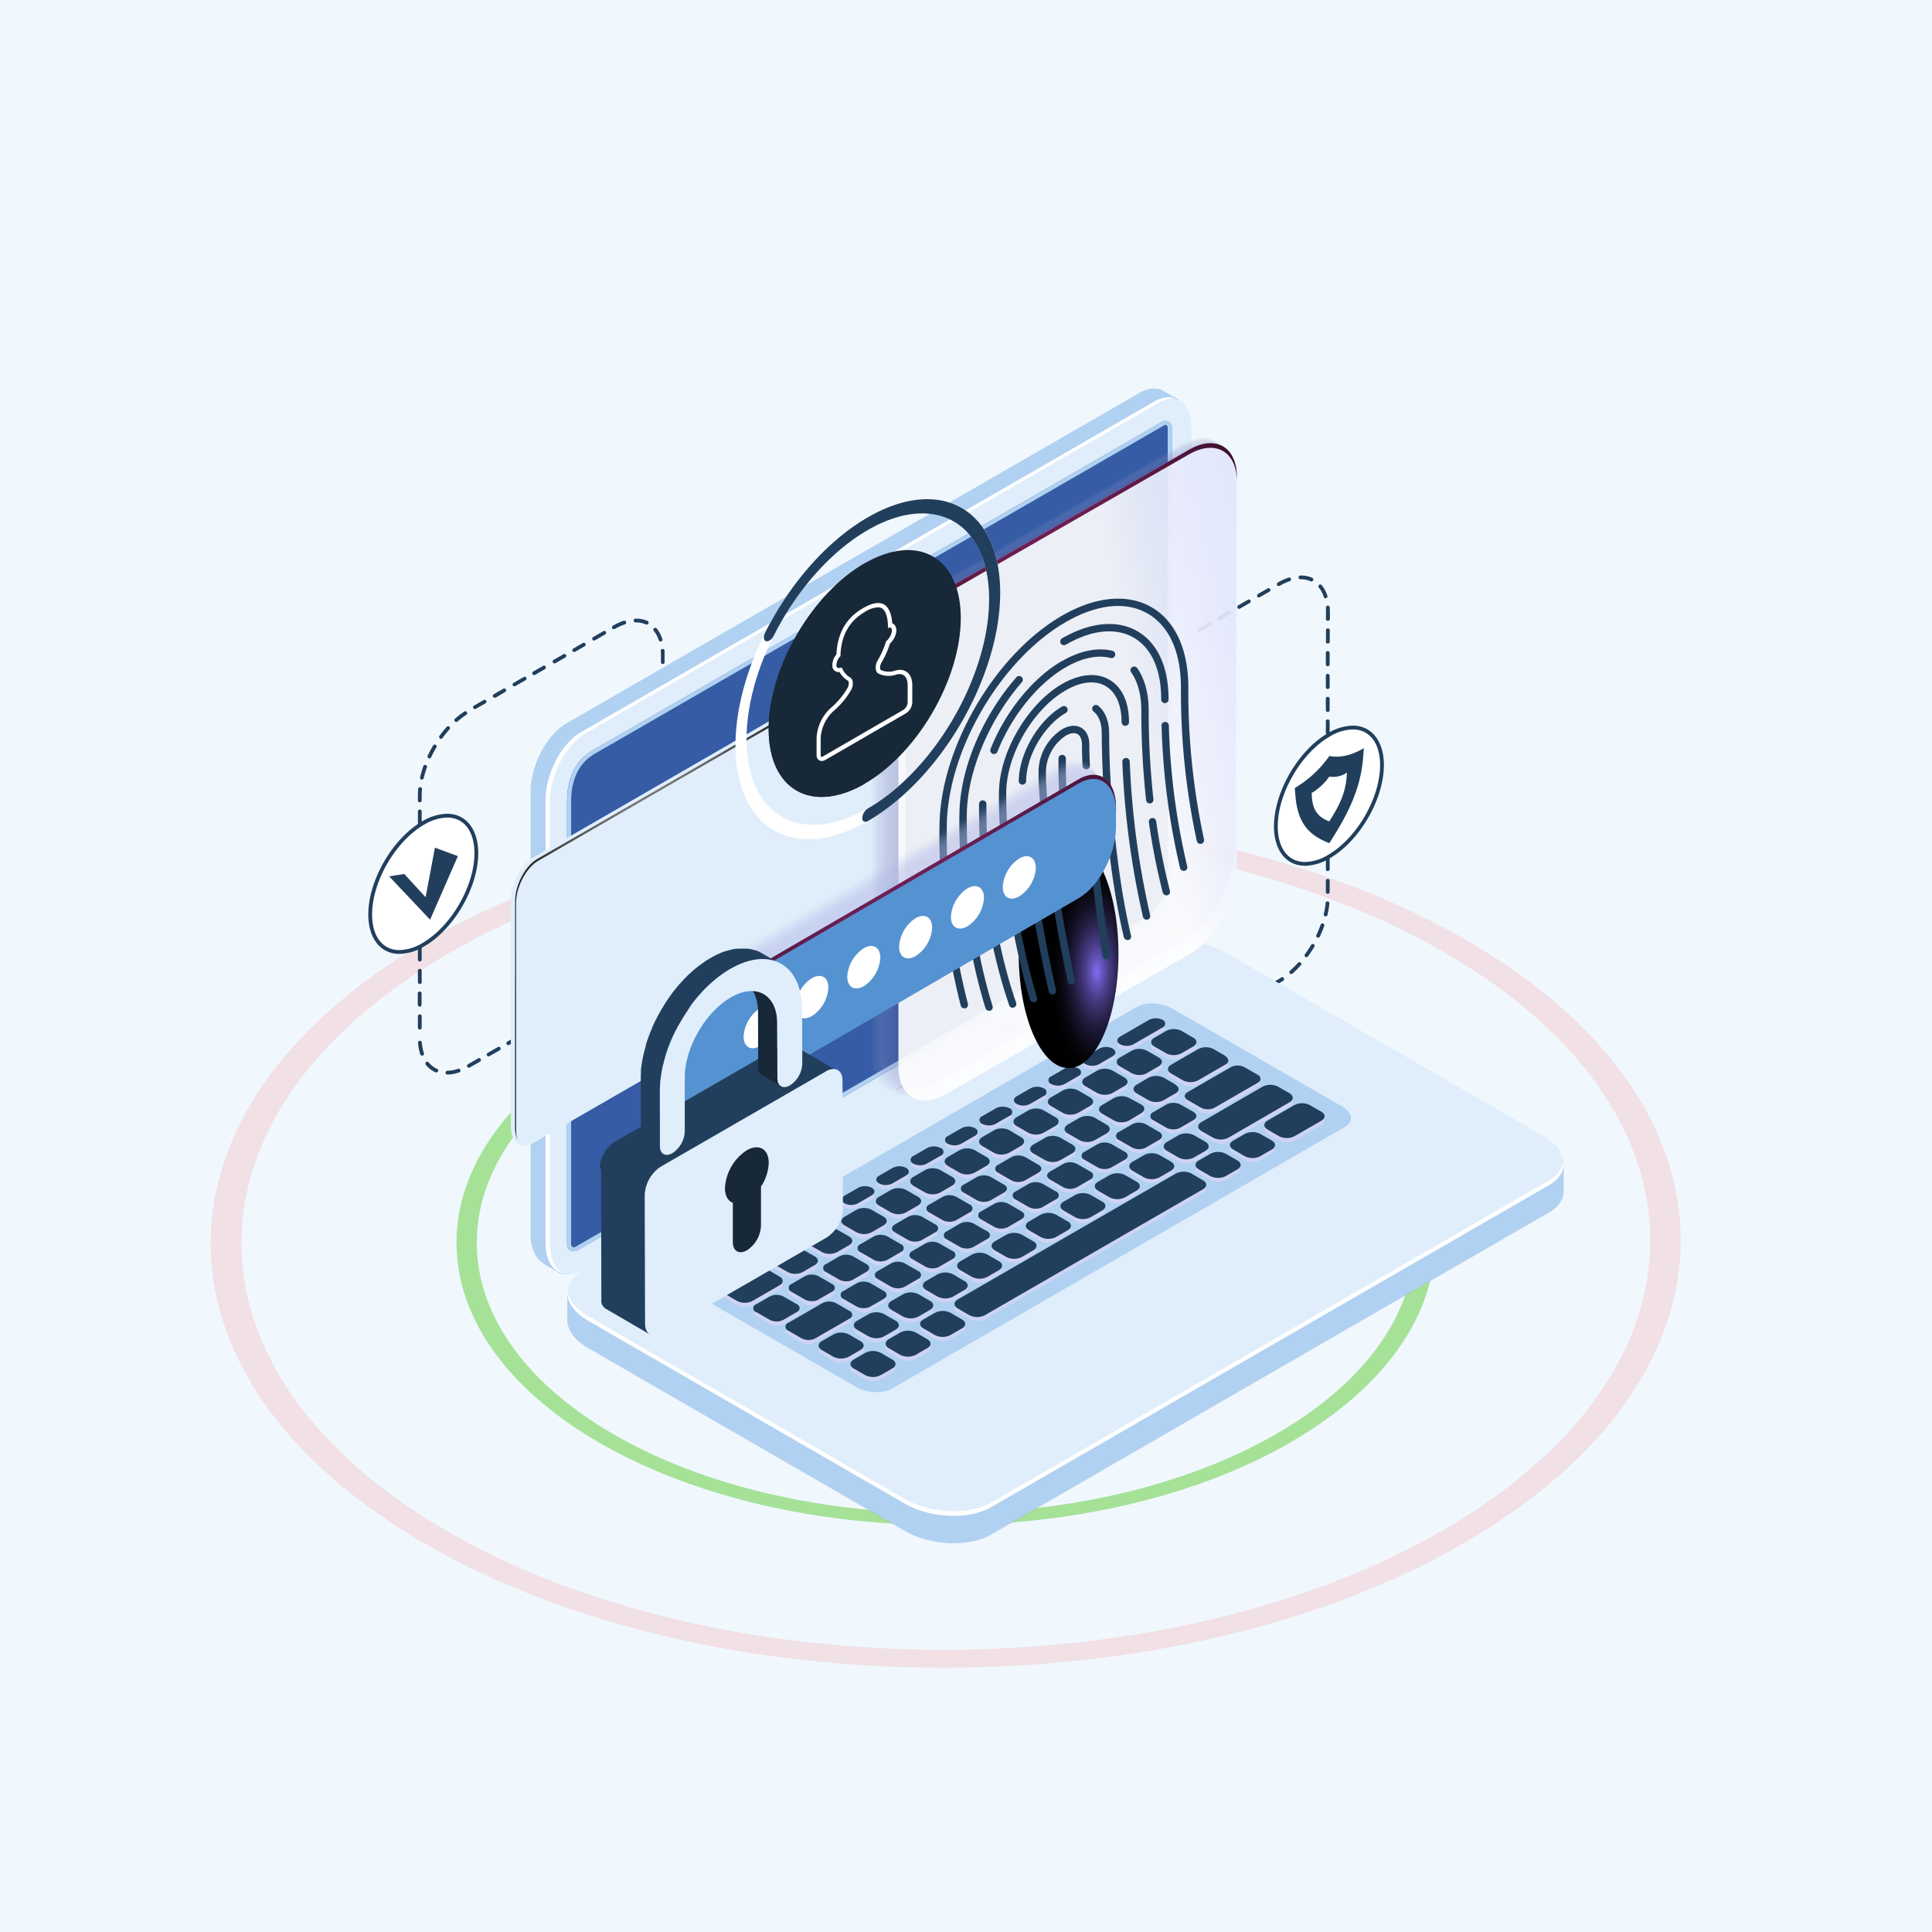 <svg xmlns="http://www.w3.org/2000/svg" xmlns:xlink="http://www.w3.org/1999/xlink" viewBox="0 0 600 600"><defs><style>.cls-1{isolation:isolate;}.cls-2{fill:#f0f8fe;}.cls-3{fill:#3e79b8;}.cls-4{opacity:0.6;}.cls-5{fill:red;}.cls-6{opacity:0.4;}.cls-7{fill:#38bf00;}.cls-8{opacity:0.1;}.cls-9{fill:#213f5c;}.cls-10{fill:#fff;}.cls-11{opacity:0.2;}.cls-12{fill:#6361a9;opacity:0.9;}.cls-13{fill:#b0d1f1;}.cls-14{fill:#e0eefb;}.cls-15{fill:#ced3f4;}.cls-15,.cls-18,.cls-34{mix-blend-mode:multiply;}.cls-16{fill:#355ca4;}.cls-17,.cls-32,.cls-48{mix-blend-mode:color-dodge;}.cls-17{fill:url(#Radial_Gradient_1);}.cls-18{opacity:0.3;}.cls-19{fill:#9ba0d5;opacity:0.24;}.cls-20{fill:#9599d0;opacity:0.31;}.cls-21{fill:#8f93cc;opacity:0.38;}.cls-22{fill:#8a8cc7;opacity:0.45;}.cls-23{fill:#8486c3;opacity:0.52;}.cls-24{fill:#7e7fbe;opacity:0.58;}.cls-25{fill:#7879ba;opacity:0.65;}.cls-26{fill:#7272b5;opacity:0.72;}.cls-27{fill:#6c6cb1;opacity:0.79;}.cls-28{fill:#6765ac;opacity:0.86;}.cls-29{fill:#615fa8;opacity:0.93;}.cls-30{fill:#5b58a3;}.cls-31{opacity:0.9;fill:url(#linear-gradient);}.cls-32{fill:url(#radial-gradient);}.cls-33{mix-blend-mode:screen;fill:url(#radial-gradient-2);}.cls-34{opacity:0.5;}.cls-35,.cls-36,.cls-37,.cls-38,.cls-39,.cls-40,.cls-41,.cls-42,.cls-43,.cls-44,.cls-45,.cls-46{fill:#afb6e5;}.cls-35{opacity:0;}.cls-36{opacity:0.09;}.cls-37{opacity:0.18;}.cls-38{opacity:0.27;}.cls-39{opacity:0.36;}.cls-40{opacity:0.45;}.cls-41{opacity:0.55;}.cls-42{opacity:0.64;}.cls-43{opacity:0.73;}.cls-44{opacity:0.82;}.cls-45{opacity:0.91;}.cls-47{fill:#5592d1;}.cls-48{fill:url(#radial-gradient-3);}.cls-49{fill:#172838;}</style><radialGradient id="Radial_Gradient_1" cx="75.39" cy="278.54" r="68.58" gradientTransform="matrix(-1, 0, 0, 1, 296.38, 0)" gradientUnits="userSpaceOnUse"><stop offset="0" stop-color="#fff"/><stop offset="1"/></radialGradient><linearGradient id="linear-gradient" x1="-115" y1="222.9" x2="-61.58" y2="234.14" gradientTransform="matrix(-1, 0, 0, 1, 296.38, 0)" gradientUnits="userSpaceOnUse"><stop offset="0" stop-color="#e5e9ff"/><stop offset="0.4" stop-color="#e9ecff"/><stop offset="0.77" stop-color="#f4f6ff"/><stop offset="1" stop-color="#fff"/></linearGradient><radialGradient id="radial-gradient" cx="-35.19" cy="173.85" r="98.46" gradientTransform="matrix(-1, 0, 0, 1, 296.38, 0)" gradientUnits="userSpaceOnUse"><stop offset="0" stop-color="#711f56"/><stop offset="0.16" stop-color="#6c1e52"/><stop offset="0.36" stop-color="#5c1946"/><stop offset="0.58" stop-color="#431233"/><stop offset="0.82" stop-color="#200918"/><stop offset="1"/></radialGradient><radialGradient id="radial-gradient-2" cx="-3373.05" cy="1717.47" r="22.21" gradientTransform="matrix(-0.7, 0, 0, 1.6, -2020.5, -2446.38)" gradientUnits="userSpaceOnUse"><stop offset="0" stop-color="#836df3"/><stop offset="0.11" stop-color="#6655bd"/><stop offset="0.23" stop-color="#4b3e8b"/><stop offset="0.36" stop-color="#342b60"/><stop offset="0.48" stop-color="#211c3e"/><stop offset="0.61" stop-color="#130f23"/><stop offset="0.73" stop-color="#08070f"/><stop offset="0.86" stop-color="#020204"/><stop offset="1"/></radialGradient><radialGradient id="radial-gradient-3" cx="13.25" cy="279.68" r="132.41" xlink:href="#radial-gradient"/></defs><title>Identity Management</title><g class="cls-1"><g id="Layer_1" data-name="Layer 1"><rect class="cls-2" width="600" height="600"/><g class="cls-1"><path class="cls-3" d="M312.26,396.4c-10.3,6-27,6-37.25,0s-10.19-15.63.12-21.58,27-5.95,37.25,0,10.19,15.63-.12,21.58m-37.94-22c-10.75,6.21-10.81,16.31-.12,22.51s28.12,6.22,38.87,0,10.81-16.31.12-22.52-28.12-6.21-38.87,0"/></g><g class="cls-4"><g class="cls-1"><path class="cls-5" d="M235.24,351.63c32.45-18.73,85.08-18.73,117.32,0s32.08,49.22-.38,68-85.1,18.73-117.33,0-32.07-49.22.39-68m119.47,69.43c33.86-19.54,34-51.35.4-70.9s-88.57-19.56-122.43,0-34,51.35-.37,70.91,88.54,19.55,122.4,0"/></g></g><g class="cls-6"><g class="cls-1"><path class="cls-7" d="M191,325.94c57-32.91,149.43-32.91,206.06,0s56.33,86.45-.67,119.36-149.47,32.88-206.06,0S134,358.85,191,325.94M400.85,447.88c59.47-34.33,59.78-90.19.71-124.52s-155.56-34.36-215,0-59.78,90.19-.66,124.55,155.51,34.33,215,0"/></g></g><g class="cls-8"><g class="cls-1"><path class="cls-5" d="M139.46,296c85.63-49.43,224.46-49.43,309.54,0s84.62,129.85-1,179.29-224.53,49.41-309.54,0-84.62-129.86,1-179.3M454.67,479.15c89.32-51.57,89.79-135.48,1.05-187s-233.67-51.61-323,0-89.8,135.48-1,187.09,233.61,51.58,322.94,0"/></g></g><path class="cls-9" d="M138.37,333.14a.58.58,0,0,1,.58-.6,11.1,11.1,0,0,0,3.28-.61.6.6,0,0,1,.75.38.59.59,0,0,1-.37.74,12.55,12.55,0,0,1-3.64.67h0A.6.6,0,0,1,138.37,333.14Zm-3.09-.12a7.75,7.75,0,0,1-3-2.29.59.59,0,1,1,.91-.74,6.89,6.89,0,0,0,2.55,1.95.59.59,0,0,1-.23,1.13A.52.52,0,0,1,135.28,333Zm9.83-1.7a.6.6,0,0,1,.22-.81l3.06-1.76a.59.59,0,1,1,.59,1l-3.06,1.76a.56.56,0,0,1-.3.08A.59.59,0,0,1,145.11,331.32Zm6.12-3.53a.59.59,0,0,1,.22-.8l3.06-1.76a.59.59,0,1,1,.59,1L152,328a.64.64,0,0,1-.3.08A.6.6,0,0,1,151.23,327.79Zm-20.7-.34a14.74,14.74,0,0,1-.69-3.6.58.58,0,0,1,.54-.63.59.59,0,0,1,.63.54,14,14,0,0,0,.64,3.32.59.59,0,0,1-.38.74l-.18,0A.58.58,0,0,1,130.53,327.45Zm26.82-3.18a.59.59,0,0,1,.22-.8l3.06-1.76a.59.59,0,0,1,.81.21.6.6,0,0,1-.22.81l-3.06,1.76a.59.59,0,0,1-.81-.22Zm6.12-3.52a.6.6,0,0,1,.22-.81l3.06-1.76a.6.6,0,0,1,.81.22.59.59,0,0,1-.22.8L164.28,321a.6.6,0,0,1-.3.07A.59.59,0,0,1,163.47,320.75Zm6.32-3.67a.59.59,0,0,1,.22-.8l3.06-1.76a.59.59,0,1,1,.59,1l-3.06,1.76a.59.59,0,0,1-.81-.22Zm6.13-3.52a.58.58,0,0,1,.21-.8l3.06-1.77a.59.59,0,1,1,.59,1l-3.06,1.76a.6.6,0,0,1-.29.08A.57.57,0,0,1,175.92,313.56Zm-46.14,5.58v-3.53a.6.6,0,0,1,.59-.59.59.59,0,0,1,.59.59v3.53a.58.58,0,0,1-.59.59A.59.59,0,0,1,129.78,319.14ZM182,310a.59.59,0,0,1,.21-.81l3.06-1.76a.6.6,0,0,1,.81.22.59.59,0,0,1-.22.8l-3.06,1.77a.59.59,0,0,1-.29.07A.56.56,0,0,1,182,310Zm6.12-3.52a.59.59,0,0,1,.21-.81l2-1.13c.35-.2.7-.42,1-.65a.59.59,0,1,1,.65,1c-.36.24-.73.47-1.1.68l-2,1.13a.51.51,0,0,1-.29.08A.6.6,0,0,1,188.16,306.52Zm-58.38,5.56v-3.53a.59.59,0,0,1,.59-.59.58.58,0,0,1,.59.59v3.53a.58.58,0,0,1-.59.59A.59.59,0,0,1,129.78,312.08Zm64.29-9.41a.59.59,0,0,1,.05-.83,29.75,29.75,0,0,0,2.46-2.44.59.59,0,0,1,.83,0,.58.58,0,0,1,.05.83,30.44,30.44,0,0,1-2.56,2.53.58.58,0,0,1-.39.15A.59.59,0,0,1,194.07,302.67ZM129.78,305v-3.53a.59.59,0,0,1,.59-.59.58.58,0,0,1,.59.59V305a.59.59,0,0,1-.59.59A.6.6,0,0,1,129.78,305Zm69.11-7.49a.58.58,0,0,1-.12-.82c.67-.92,1.32-1.9,1.91-2.9a.59.59,0,1,1,1,.6q-.93,1.56-2,3a.63.63,0,0,1-.48.24A.59.59,0,0,1,198.89,297.53Zm-69.11.43v-3.53a.59.59,0,0,1,.59-.59.58.58,0,0,1,.59.59V298a.59.59,0,0,1-.59.59A.6.6,0,0,1,129.78,298Zm72.82-6.43a.59.59,0,0,1-.28-.79c.5-1.06.94-2.14,1.32-3.21a.6.6,0,0,1,.75-.36.59.59,0,0,1,.36.76,34.53,34.53,0,0,1-1.37,3.31.58.58,0,0,1-.53.34A.74.74,0,0,1,202.6,291.53Zm-72.82-.64v-3.53a.6.6,0,0,1,.59-.59.59.59,0,0,1,.59.59v3.53a.58.58,0,0,1-.59.59A.59.59,0,0,1,129.78,290.89Zm75.28-6a.58.58,0,0,1-.44-.71,26.45,26.45,0,0,0,.56-3.4.59.59,0,0,1,.64-.54.6.6,0,0,1,.53.65,27.44,27.44,0,0,1-.58,3.56.6.6,0,0,1-.58.45Zm-75.28-1.09V280.3a.6.6,0,0,1,.59-.59.59.59,0,0,1,.59.59v3.53a.58.58,0,0,1-.59.59A.59.59,0,0,1,129.78,283.83Zm0-7.06v-3.53a.59.59,0,0,1,.59-.59.58.58,0,0,1,.59.59v3.53a.58.58,0,0,1-.59.59A.59.59,0,0,1,129.78,276.77Zm0-7.06v-3.53a.59.59,0,0,1,.59-.59.58.58,0,0,1,.59.59v3.53a.59.59,0,0,1-.59.59A.6.6,0,0,1,129.78,269.71Zm0-7.06v-3.53a.59.59,0,0,1,.59-.59.58.58,0,0,1,.59.59v3.53a.59.59,0,0,1-.59.59A.6.6,0,0,1,129.78,262.65Zm75.49,13.55v-3.53a.58.58,0,0,1,.59-.59.59.59,0,0,1,.59.59v3.53a.6.6,0,0,1-.59.59A.59.59,0,0,1,205.27,276.2Zm-75.49-20.62v-3.53a.6.6,0,0,1,.59-.59.59.59,0,0,1,.59.59v3.53a.58.58,0,0,1-.59.59A.59.59,0,0,1,129.78,255.58Zm75.49,13.56v-3.53a.58.58,0,0,1,.59-.59.59.59,0,0,1,.59.59v3.53a.6.6,0,0,1-.59.59A.59.59,0,0,1,205.27,269.14Zm0-7.07v-3.53a.59.59,0,0,1,.59-.59.6.6,0,0,1,.59.59v3.53a.59.59,0,0,1-.59.59A.58.58,0,0,1,205.27,262.07Zm-75.49-13.53V247a20.1,20.1,0,0,1,.1-2,.6.6,0,0,1,.64-.54.59.59,0,0,1,.53.64q-.09,1-.09,1.95v1.53a.59.59,0,0,1-.59.59A.6.6,0,0,1,129.78,248.54ZM205.27,255v-3.53a.59.59,0,0,1,.59-.59.6.6,0,0,1,.59.59V255a.59.59,0,0,1-.59.59A.58.58,0,0,1,205.27,255ZM130.9,242.1a.58.58,0,0,1-.44-.71,34.12,34.12,0,0,1,1-3.45.59.59,0,0,1,1.12.39,31.93,31.93,0,0,0-1,3.33.59.59,0,0,1-.57.46ZM205.27,248v-3.53a.58.58,0,0,1,.59-.59.59.59,0,0,1,.59.59V248a.59.59,0,0,1-.59.59A.58.58,0,0,1,205.27,248Zm-72.16-12.54a.6.6,0,0,1-.28-.79c.51-1.07,1.07-2.13,1.68-3.17a.59.59,0,0,1,.81-.2.6.6,0,0,1,.21.81c-.6,1-1.14,2-1.63,3.07a.59.59,0,0,1-.54.33A.56.56,0,0,1,133.11,235.41Zm72.16,5.48v-3.53a.58.58,0,0,1,.59-.59.59.59,0,0,1,.59.59v3.53a.6.6,0,0,1-.59.59A.59.59,0,0,1,205.27,240.89Zm-68.65-11.61a.58.58,0,0,1-.13-.82c.72-1,1.48-1.92,2.26-2.79a.59.59,0,0,1,.83,0,.58.58,0,0,1,0,.83,32.43,32.43,0,0,0-2.19,2.69.58.58,0,0,1-.48.25A.54.54,0,0,1,136.62,229.28Zm68.65,4.55v-3.54a.58.58,0,0,1,.59-.58.59.59,0,0,1,.59.58v3.54a.6.6,0,0,1-.59.59A.59.59,0,0,1,205.27,233.83Zm-64-9.86a.59.59,0,0,1,.05-.83,24.65,24.65,0,0,1,2.87-2.2.58.58,0,0,1,.81.16.59.59,0,0,1-.16.82,27,27,0,0,0-2.74,2.1.58.58,0,0,1-.39.15A.6.6,0,0,1,141.25,224Zm64,2.79v-3.53a.59.59,0,0,1,.59-.59.6.6,0,0,1,.59.59v3.53a.59.59,0,0,1-.59.59A.58.58,0,0,1,205.27,226.76ZM147,219.93a.6.6,0,0,1,.22-.81l3.06-1.76a.59.59,0,0,1,.59,1l-3.06,1.76a.56.56,0,0,1-.3.08A.59.59,0,0,1,147,219.93Zm6.12-3.53a.59.59,0,0,1,.22-.8l3.06-1.76a.59.59,0,0,1,.59,1L154,216.62a.67.67,0,0,1-.3.08A.6.6,0,0,1,153.14,216.4Zm52.13,3.3v-3.53a.59.59,0,0,1,.59-.59.6.6,0,0,1,.59.59v3.53a.59.59,0,0,1-.59.59A.58.58,0,0,1,205.27,219.7Zm-46-6.82a.59.59,0,0,1,.22-.8l3.06-1.77a.59.59,0,1,1,.59,1l-3.06,1.76a.64.64,0,0,1-.3.08A.6.6,0,0,1,159.26,212.88Zm6.12-3.52a.6.6,0,0,1,.22-.81l3.06-1.76a.6.6,0,0,1,.81.22.59.59,0,0,1-.22.8l-3.06,1.77a.63.63,0,0,1-.3.07A.59.59,0,0,1,165.38,209.36Zm39.89,3.28v-3.53a.58.58,0,0,1,.59-.59.59.59,0,0,1,.59.59v3.53a.59.59,0,0,1-.59.59A.58.58,0,0,1,205.27,212.64Zm0-7v-2.11c0-.47,0-.93-.05-1.37a.59.59,0,0,1,.54-.63.6.6,0,0,1,.64.54c0,.47,0,1,0,1.46v2.11a.59.59,0,0,1-.59.59A.58.58,0,0,1,205.27,205.59Zm-33.57.1a.59.59,0,0,1,.22-.8l3.06-1.76a.59.59,0,0,1,.81.21.6.6,0,0,1-.22.81l-3.06,1.76a.64.64,0,0,1-.3.08A.6.6,0,0,1,171.7,205.69Zm6.12-3.52a.6.6,0,0,1,.22-.81l3.06-1.76a.59.59,0,0,1,.59,1l-3.06,1.76a.59.59,0,0,1-.81-.22Zm26.77-3.38a9.22,9.22,0,0,0-1.54-2.92.57.57,0,0,1,.09-.82.58.58,0,0,1,.82.08,10.34,10.34,0,0,1,1.75,3.29.6.6,0,0,1-.38.75.55.55,0,0,1-.18,0A.58.58,0,0,1,204.59,198.79ZM184,198.65a.59.59,0,0,1,.21-.81l3.06-1.76a.59.59,0,1,1,.59,1l-3.06,1.76a.51.51,0,0,1-.29.08A.56.56,0,0,1,184,198.65Zm6.14-3.54a.62.62,0,0,1,.25-.82,17.44,17.44,0,0,1,3.32-1.52.59.59,0,0,1,.37,1.12,16.66,16.66,0,0,0-3.1,1.42l-.06,0a.56.56,0,0,1-.27.08A.62.62,0,0,1,190.09,195.11Zm10.41-1.2a7.37,7.37,0,0,0-3-.61h-.16a.59.59,0,0,1,0-1.18h.18a8.67,8.67,0,0,1,3.51.71.59.59,0,0,1-.24,1.13A.69.69,0,0,1,200.5,193.91Z"/><path class="cls-9" d="M320.57,346.72a.6.6,0,0,1,.58-.6,11.16,11.16,0,0,0,3.29-.61.59.59,0,0,1,.74.38.58.58,0,0,1-.37.74,12.48,12.48,0,0,1-3.63.67h0A.6.6,0,0,1,320.57,346.72Zm-3.08-.12a7.85,7.85,0,0,1-3-2.29.59.59,0,1,1,.91-.74,6.84,6.84,0,0,0,2.56,1.95.59.59,0,0,1-.24,1.13A.46.46,0,0,1,317.49,346.6Zm9.83-1.7a.59.59,0,0,1,.21-.81l3.06-1.76a.59.59,0,1,1,.59,1l-3.06,1.76a.51.51,0,0,1-.29.08A.56.56,0,0,1,327.32,344.9Zm6.12-3.53a.58.58,0,0,1,.21-.8l3.06-1.76a.59.59,0,1,1,.59,1l-3.06,1.76a.6.6,0,0,1-.29.08A.58.58,0,0,1,333.44,341.37ZM312.73,341a15.23,15.23,0,0,1-.69-3.6.58.58,0,0,1,.54-.63.6.6,0,0,1,.64.54,14,14,0,0,0,.63,3.32.58.58,0,0,1-.37.74.63.63,0,0,1-.19,0A.58.58,0,0,1,312.73,341Zm26.83-3.18a.58.58,0,0,1,.21-.8l3.07-1.77a.59.59,0,0,1,.58,1l-3.06,1.76a.6.6,0,0,1-.29.08A.58.58,0,0,1,339.56,337.85Zm6.12-3.52a.59.59,0,0,1,.21-.81l3.07-1.76a.59.59,0,0,1,.58,1l-3.06,1.77a.59.59,0,0,1-.29.07A.57.57,0,0,1,345.68,334.33Zm6.12-3.52A.59.59,0,0,1,352,330l3.06-1.76a.59.59,0,1,1,.58,1L352.6,331a.51.51,0,0,1-.29.08A.59.59,0,0,1,351.8,330.81Zm6.12-3.53a.58.58,0,0,1,.22-.8l3.06-1.76a.58.58,0,0,1,.8.21.59.59,0,0,1-.22.81l-3.06,1.76a.6.6,0,0,1-.29.08A.6.6,0,0,1,357.92,327.28Zm6.12-3.52a.59.59,0,0,1,.22-.81l3.06-1.76a.59.59,0,0,1,.58,1L364.84,324a.6.6,0,0,1-.29.08A.6.6,0,0,1,364,323.76Zm6.12-3.52a.59.59,0,0,1,.22-.81l3.06-1.76a.59.59,0,0,1,.59,1L371,320.45a.51.51,0,0,1-.29.08A.59.59,0,0,1,370.16,320.24ZM312,333.89v-3.53a.59.59,0,1,1,1.17,0v3.53a.59.59,0,1,1-1.17,0Zm64.29-17.17a.6.6,0,0,1,.22-.81l3.06-1.76a.59.59,0,0,1,.59,1l-3.06,1.76a.56.56,0,0,1-.3.08A.61.61,0,0,1,376.28,316.72Zm6.12-3.53a.59.59,0,0,1,.22-.8l3.06-1.76a.58.58,0,0,1,.8.21.59.59,0,0,1-.21.81l-3.06,1.76a.67.67,0,0,1-.3.08A.6.6,0,0,1,382.4,313.19ZM312,326.83v-3.54a.59.59,0,1,1,1.17,0v3.54a.59.59,0,0,1-1.17,0Zm76.53-17.16a.6.6,0,0,1,.22-.81l3.06-1.76a.6.6,0,0,1,.81.22.59.59,0,0,1-.22.8l-3.06,1.77a.67.67,0,0,1-.3.08A.6.6,0,0,1,388.52,309.67Zm6.12-3.52a.6.6,0,0,1,.22-.81l2-1.13c.35-.2.69-.42,1-.64a.59.59,0,1,1,.65,1c-.37.24-.74.47-1.11.68l-2,1.13a.54.54,0,0,1-.3.08A.59.59,0,0,1,394.64,306.15ZM312,319.76v-3.53a.59.59,0,1,1,1.17,0v3.53a.59.59,0,1,1-1.17,0Zm88.56-17.46a.59.59,0,0,1,.06-.83,31.39,31.39,0,0,0,2.46-2.44.59.59,0,1,1,.87.79,30.52,30.52,0,0,1-2.55,2.54.67.67,0,0,1-.39.14A.61.61,0,0,1,400.55,302.3ZM312,312.7v-3.53a.59.59,0,1,1,1.17,0v3.53a.59.59,0,1,1-1.17,0Zm93.39-15.53a.6.6,0,0,1-.13-.83c.68-.92,1.32-1.9,1.92-2.9a.59.59,0,0,1,.81-.2.57.57,0,0,1,.2.8c-.61,1-1.28,2-2,3a.6.6,0,0,1-.48.24A.66.66,0,0,1,405.38,297.17ZM312,305.64v-3.53a.59.59,0,1,1,1.17,0v3.53a.59.59,0,1,1-1.17,0Zm97.1-14.48a.59.59,0,0,1-.29-.79c.5-1.06.95-2.14,1.33-3.21a.59.59,0,0,1,.75-.35.58.58,0,0,1,.36.75,34.53,34.53,0,0,1-1.37,3.31.58.58,0,0,1-.53.34A.53.53,0,0,1,409.09,291.16ZM312,298.58v-3.53a.59.59,0,1,1,1.17,0v3.53a.59.59,0,1,1-1.17,0Zm99.56-14a.6.6,0,0,1-.45-.71,24.82,24.82,0,0,0,.56-3.4.58.58,0,0,1,.64-.53.59.59,0,0,1,.54.64,27.51,27.51,0,0,1-.59,3.56.59.59,0,0,1-.57.46Zm-99.56,7V288a.59.59,0,1,1,1.17,0v3.53a.59.59,0,1,1-1.17,0Zm0-7.06v-3.53a.59.59,0,1,1,1.17,0v3.53a.59.59,0,1,1-1.17,0Zm0-7.06v-3.53a.59.59,0,1,1,1.17,0v3.53a.59.59,0,1,1-1.17,0Zm99.76-.4v-3.53a.6.6,0,0,1,.59-.59.59.59,0,0,1,.59.59V277a.58.58,0,0,1-.59.59A.59.59,0,0,1,411.75,277ZM312,270.33V266.8a.59.59,0,1,1,1.17,0v3.53a.59.59,0,1,1-1.17,0Zm99.76-.4V266.4a.6.6,0,0,1,.59-.59.59.59,0,0,1,.59.59v3.53a.58.58,0,0,1-.59.59A.59.59,0,0,1,411.75,269.93ZM312,263.27v-3.53a.59.59,0,1,1,1.17,0v3.53a.59.59,0,1,1-1.17,0Zm99.76-.4v-3.53a.59.59,0,0,1,.59-.59.58.58,0,0,1,.59.59v3.53a.58.58,0,0,1-.59.59A.59.59,0,0,1,411.75,262.87ZM312,256.2v-3.53a.59.59,0,1,1,1.17,0v3.53a.59.59,0,1,1-1.17,0Zm99.76-.39v-3.53a.59.59,0,0,1,.59-.59.58.58,0,0,1,.59.59v3.53a.59.59,0,0,1-.59.59A.6.6,0,0,1,411.75,255.81ZM312,249.14v-1.53c0-.67,0-1.36.09-2.05a.6.6,0,0,1,.64-.53.59.59,0,0,1,.54.64c-.06.65-.1,1.31-.1,1.94v1.53a.59.59,0,1,1-1.17,0Zm99.76-.39v-3.53a.59.59,0,0,1,.59-.59.58.58,0,0,1,.59.59v3.53a.59.59,0,0,1-.59.59A.6.6,0,0,1,411.75,248.75Zm-98.65-6a.59.59,0,0,1-.44-.71,30.54,30.54,0,0,1,1-3.45.59.59,0,0,1,.75-.36.58.58,0,0,1,.36.75,31,31,0,0,0-1,3.32.59.59,0,0,1-.58.46Zm98.65-1v-3.53a.6.6,0,0,1,.59-.59.59.59,0,0,1,.59.59v3.53a.58.58,0,0,1-.59.59A.59.59,0,0,1,411.75,241.68ZM315.32,236a.58.58,0,0,1-.28-.78c.5-1.07,1.07-2.14,1.68-3.17a.59.59,0,1,1,1,.6c-.59,1-1.14,2-1.63,3.07a.59.59,0,0,1-.53.34A.54.54,0,0,1,315.32,236Zm96.43-1.39v-3.53a.6.6,0,0,1,.59-.59.59.59,0,0,1,.59.59v3.53a.58.58,0,0,1-.59.59A.59.59,0,0,1,411.75,234.62Zm-92.93-4.73a.6.6,0,0,1-.13-.83c.72-1,1.48-1.92,2.26-2.79a.6.6,0,0,1,.84,0,.59.59,0,0,1,0,.83c-.76.84-1.49,1.75-2.19,2.7a.57.57,0,0,1-.47.24A.63.63,0,0,1,318.82,229.89Zm92.93-2.33V224a.59.59,0,0,1,.59-.59.58.58,0,0,1,.59.59v3.53a.58.58,0,0,1-.59.59A.59.59,0,0,1,411.75,227.56Zm-88.29-3a.58.58,0,0,1,.05-.83,26,26,0,0,1,2.86-2.2.59.59,0,1,1,.65,1,23.44,23.44,0,0,0-2.73,2.1.62.62,0,0,1-.39.14A.54.54,0,0,1,323.46,224.57Zm88.29-4.07V217a.59.59,0,0,1,.59-.59.58.58,0,0,1,.59.59v3.53a.59.59,0,0,1-.59.59A.6.6,0,0,1,411.75,220.5Zm-82.53,0a.59.59,0,0,1,.22-.8L332.5,218a.59.59,0,0,1,.59,1L330,220.75a.59.59,0,0,1-.81-.22Zm6.12-3.52a.6.6,0,0,1,.22-.81l3.06-1.76a.6.6,0,0,1,.81.22.59.59,0,0,1-.22.8l-3.06,1.77a.62.62,0,0,1-.81-.22Zm76.41-3.57v-3.53a.59.59,0,0,1,.59-.59.58.58,0,0,1,.59.59v3.53a.59.59,0,0,1-.59.59A.6.6,0,0,1,411.75,213.44Zm-70.28.05a.59.59,0,0,1,.21-.81l3.06-1.76a.59.59,0,1,1,.59,1l-3.06,1.76a.51.51,0,0,1-.29.08A.57.57,0,0,1,341.47,213.49Zm6.12-3.53a.58.58,0,0,1,.21-.8l3.06-1.76a.59.59,0,0,1,.81.21.6.6,0,0,1-.22.81l-3.06,1.76a.6.6,0,0,1-.29.08A.58.58,0,0,1,347.59,210Zm64.16-3.59v-3.53a.6.6,0,0,1,.59-.59.59.59,0,0,1,.59.59v3.53a.58.58,0,0,1-.59.59A.59.59,0,0,1,411.75,206.37Zm-58,.07a.58.58,0,0,1,.21-.8l3.06-1.77a.6.6,0,0,1,.81.22.59.59,0,0,1-.22.81l-3.06,1.76a.6.6,0,0,1-.29.08A.58.58,0,0,1,353.71,206.44Zm6.12-3.52a.59.59,0,0,1,.22-.81l3.06-1.76a.59.59,0,0,1,.8.22.58.58,0,0,1-.22.8l-3.06,1.77a.61.61,0,0,1-.8-.22Zm51.92-3.61v-3.53a.6.6,0,0,1,.59-.59.59.59,0,0,1,.59.59v3.53a.58.58,0,0,1-.59.59A.59.59,0,0,1,411.75,199.31Zm-45.8.09a.59.59,0,0,1,.22-.81l3.06-1.76a.59.59,0,0,1,.58,1l-3.06,1.76a.51.51,0,0,1-.29.08A.61.61,0,0,1,366,199.4Zm6.12-3.53a.58.58,0,0,1,.22-.8l3.06-1.76a.58.58,0,0,1,.8.21.6.6,0,0,1-.21.81l-3.06,1.76a.67.67,0,0,1-.3.08A.6.6,0,0,1,372.07,195.87Zm39.68-3.62v-2.12c0-.47,0-.92,0-1.37a.59.59,0,0,1,.54-.63.6.6,0,0,1,.63.55c0,.47.05.95.05,1.45v2.12a.58.58,0,0,1-.59.59A.59.59,0,0,1,411.75,192.25Zm-33.56.1a.59.59,0,0,1,.22-.81l3.06-1.76a.59.59,0,0,1,.59,1L379,192.57a.6.6,0,0,1-.29.08A.6.6,0,0,1,378.19,192.35Zm6.12-3.52a.6.6,0,0,1,.22-.81l3.06-1.76a.59.59,0,0,1,.59,1L385.12,189a.56.56,0,0,1-.3.08A.59.59,0,0,1,384.31,188.83Zm26.77-3.38a9.23,9.23,0,0,0-1.55-2.92.59.59,0,0,1,.92-.74,10.43,10.43,0,0,1,1.75,3.29.59.59,0,0,1-.38.74.57.57,0,0,1-.18,0A.59.59,0,0,1,411.08,185.45Zm-20.65-.15a.59.59,0,0,1,.22-.8l3.06-1.76a.59.59,0,0,1,.59,1l-3.06,1.76a.67.67,0,0,1-.3.08A.6.6,0,0,1,390.43,185.3Zm6.15-3.54a.62.62,0,0,1,.25-.82,18.24,18.24,0,0,1,3.31-1.51.6.6,0,0,1,.75.38.59.59,0,0,1-.38.74,16.32,16.32,0,0,0-3.1,1.42l-.05,0a.58.58,0,0,1-.28.07A.57.57,0,0,1,396.58,181.76Zm10.41-1.2a7.57,7.57,0,0,0-3-.61h-.16a.59.59,0,0,1-.59-.57.58.58,0,0,1,.58-.6H404a8.68,8.68,0,0,1,3.52.71.59.59,0,0,1-.24,1.13A.52.52,0,0,1,407,180.56Z"/><path class="cls-10" d="M115,284c0,10.44,7.38,14.65,16.48,9.39s16.48-18,16.48-28.42-7.38-14.65-16.48-9.4S115,273.56,115,284Z"/><path class="cls-9" d="M114.38,284c0-10.62,7.53-23.6,16.78-28.94a15.56,15.56,0,0,1,7.69-2.34c5.87,0,9.67,4.81,9.67,12.25,0,10.61-7.52,23.59-16.77,28.93a15.49,15.49,0,0,1-7.69,2.34C118.18,296.25,114.38,291.45,114.38,284Zm17.37-27.92c-8.93,5.16-16.19,17.68-16.19,27.92,0,6.82,3.26,11.06,8.5,11.06a14.37,14.37,0,0,0,7.1-2.18c8.92-5.15,16.18-17.67,16.18-27.91,0-6.83-3.25-11.07-8.49-11.07A14.47,14.47,0,0,0,131.75,256.09Z"/><g class="cls-11"><path class="cls-12" d="M307.75,476.67,481,376.65c6.84-3.95,6-10.85-1.92-15.41l-98.32-56.77c-7.9-4.56-19.85-5.06-26.69-1.11l-173.26,100c-6.84,3.95-6,10.85,1.92,15.41l98.32,56.77C289,480.13,300.9,480.62,307.75,476.67Z"/></g><path class="cls-13" d="M307.75,476.52,481,376.49c3.05-1.76,4.57-4.11,4.62-6.57v-8.58c-.06-3-2.27,2.2-6.54-.26l-98.32-56.77c-7.9-4.56-19.85-5.06-26.69-1.11l-173.26,100c-2.28,1.32-3.94-4.28-4.53-2.5-.2.6-.07,8.45-.08,9.06-.07,3.07,2.15,6.32,6.53,8.85l98.32,56.77C289,480,300.9,480.47,307.75,476.52Z"/><path class="cls-14" d="M307.75,468.09,481,368.07c6.84-3.95,6-10.85-1.92-15.42l-98.32-56.76c-7.9-4.56-19.85-5.06-26.69-1.11l-173.26,100c-6.84,3.95-6,10.85,1.92,15.41L281.05,467C289,471.55,300.9,472,307.75,468.09Z"/><path class="cls-10" d="M182.73,408.79l98.32,56.76c7.9,4.57,19.85,5.06,26.7,1.11L481,366.63c2.84-1.63,4.33-3.78,4.56-6.06.36,2.8-1.13,5.52-4.56,7.49l-173.25,100c-6.85,4-18.8,3.46-26.7-1.1l-98.32-56.77c-4.62-2.67-6.81-6.14-6.48-9.35C176.6,403.65,178.79,406.51,182.73,408.79Z"/><path class="cls-13" d="M277,431.25,417.65,350c2.81-1.63,2.46-4.47-.79-6.35L364,313.18c-3.26-1.88-8.18-2.08-11-.46L212.36,394c-2.82,1.63-2.47,4.47.79,6.34L266,430.79C269.22,432.67,274.14,432.87,277,431.25Z"/><path class="cls-15" d="M361,318a4.58,4.58,0,0,0-4.14,0l-9,5.21c-1.15.66-1.16,1.73,0,2.39a4.61,4.61,0,0,0,4.14,0l9-5.21C362.1,319.75,362.11,318.68,361,318Zm-15.44,8.91a4.58,4.58,0,0,0-4.14,0l-4.27,2.47a1.26,1.26,0,0,0,0,2.39,4.58,4.58,0,0,0,4.14,0l4.27-2.46C346.67,328.66,346.67,327.59,345.53,326.94Zm-10.69,6.17a4.55,4.55,0,0,0-4.14,0l-4.27,2.46a1.26,1.26,0,0,0,0,2.39,4.55,4.55,0,0,0,4.14,0l4.27-2.46A1.26,1.26,0,0,0,334.84,333.11Zm-10.69,6.17a4.58,4.58,0,0,0-4.14,0l-4.27,2.46c-1.14.67-1.15,1.74,0,2.39a4.58,4.58,0,0,0,4.14,0l4.27-2.47A1.26,1.26,0,0,0,324.15,339.28Zm-10.69,6.17a4.61,4.61,0,0,0-4.14,0l-4.27,2.47a1.26,1.26,0,0,0,0,2.39,4.61,4.61,0,0,0,4.14,0l4.27-2.47A1.26,1.26,0,0,0,313.46,345.45Zm-10.69,6.18a4.58,4.58,0,0,0-4.14,0l-4.27,2.47a1.26,1.26,0,0,0,0,2.39,4.58,4.58,0,0,0,4.14,0l4.27-2.46C303.9,353.35,303.91,352.28,302.77,351.63Zm-10.69,6.17a4.55,4.55,0,0,0-4.14,0l-4.27,2.46a1.26,1.26,0,0,0,0,2.39,4.55,4.55,0,0,0,4.14,0l4.27-2.46A1.26,1.26,0,0,0,292.08,357.8ZM281.39,364a4.58,4.58,0,0,0-4.14,0L273,366.44c-1.15.67-1.15,1.74,0,2.39a4.55,4.55,0,0,0,4.13,0l4.27-2.47C282.52,365.7,282.53,364.63,281.39,364Zm-10.69,6.17a4.61,4.61,0,0,0-4.14,0l-4.27,2.47c-1.15.66-1.16,1.73,0,2.39a4.61,4.61,0,0,0,4.14,0l4.27-2.47C271.83,371.87,271.84,370.8,270.7,370.14ZM260,376.32a4.58,4.58,0,0,0-4.14,0l-4.27,2.47c-1.15.66-1.16,1.73,0,2.39a4.58,4.58,0,0,0,4.14,0l4.27-2.46C261.14,378,261.14,377,260,376.32Zm-10.7,6.17a4.52,4.52,0,0,0-4.13,0L240.9,385a1.26,1.26,0,0,0,0,2.39,4.55,4.55,0,0,0,4.14,0l4.27-2.46A1.26,1.26,0,0,0,249.31,382.49Zm-10.69,6.17a4.58,4.58,0,0,0-4.14,0l-4.27,2.46c-1.14.67-1.15,1.74,0,2.39a4.58,4.58,0,0,0,4.14,0l4.27-2.47A1.26,1.26,0,0,0,238.62,388.66ZM227.71,395a4.58,4.58,0,0,0-4.14,0l-4.27,2.47a1.26,1.26,0,0,0,0,2.39,4.61,4.61,0,0,0,4.14,0l4.27-2.47A1.26,1.26,0,0,0,227.71,395Zm142.88-71.38-3.68-2.12a5.21,5.21,0,0,0-4.71,0l-3.69,2.14c-1.31.75-1.32,2,0,2.72l3.67,2.12a5.18,5.18,0,0,0,4.71,0l3.7-2.13C371.88,325.54,371.88,324.33,370.59,323.58Zm-14.41,11,3.7-2.13c1.31-.75,1.31-2,0-2.72l-3.68-2.12a5.18,5.18,0,0,0-4.71,0l-3.7,2.13c-1.3.76-1.31,2,0,2.72l3.67,2.12A5.18,5.18,0,0,0,356.18,334.6Zm-7,1.32-3.67-2.12a5.21,5.21,0,0,0-4.71,0l-3.7,2.13c-1.3.76-1.31,2,0,2.72l3.67,2.13a5.24,5.24,0,0,0,4.71,0l3.7-2.14C350.49,337.89,350.5,336.67,349.2,335.92Zm-10.69,6.17L334.84,340a5.24,5.24,0,0,0-4.71,0l-3.7,2.14c-1.3.75-1.31,2,0,2.72l3.67,2.12a5.21,5.21,0,0,0,4.71,0l3.7-2.14C339.8,344.06,339.81,342.84,338.51,342.09ZM315.73,351l3.67,2.12a5.21,5.21,0,0,0,4.71,0l3.7-2.13c1.3-.76,1.31-2,0-2.72l-3.67-2.12a5.21,5.21,0,0,0-4.71,0l-3.7,2.14C314.44,349,314.43,350.26,315.73,351ZM305,357.18l3.67,2.12a5.18,5.18,0,0,0,4.71,0l3.7-2.13c1.3-.75,1.31-2,0-2.72l-3.67-2.12a5.18,5.18,0,0,0-4.71,0l-3.7,2.13C303.75,355.22,303.74,356.43,305,357.18Zm-10.7,6.17,3.68,2.12a5.21,5.21,0,0,0,4.71,0l3.7-2.14c1.3-.75,1.31-2,0-2.72l-3.67-2.12a5.21,5.21,0,0,0-4.71,0l-3.7,2.13C293.05,361.39,293.05,362.61,294.34,363.35Zm-10.69,6.18,3.68,2.12a5.21,5.21,0,0,0,4.71,0l3.69-2.14c1.31-.75,1.32-2,0-2.72l-3.67-2.12a5.24,5.24,0,0,0-4.71,0l-3.7,2.14C282.36,367.56,282.36,368.78,283.65,369.53ZM273,375.7l3.68,2.12a5.21,5.21,0,0,0,4.71,0l3.69-2.13c1.31-.76,1.32-2,0-2.72l-3.68-2.12a5.21,5.21,0,0,0-4.71,0L273,373C271.67,373.73,271.67,375,273,375.7Zm-10.69,6.17L266,384a5.18,5.18,0,0,0,4.71,0l3.69-2.13c1.31-.75,1.31-2,0-2.72L270.69,377a5.18,5.18,0,0,0-4.71,0l-3.69,2.13C261,379.9,261,381.12,262.27,381.87Zm1.41,3.43L260,383.18a5.21,5.21,0,0,0-4.71,0l-3.69,2.13c-1.31.76-1.32,2,0,2.72l3.67,2.12a5.21,5.21,0,0,0,4.71,0l3.7-2.14C265,387.27,265,386.05,263.68,385.3Zm-22.79,8.92,3.67,2.12a5.21,5.21,0,0,0,4.71,0l3.7-2.14c1.31-.75,1.31-2,0-2.72l-3.68-2.12a5.21,5.21,0,0,0-4.71,0l-3.7,2.14C239.6,392.25,239.59,393.47,240.89,394.22Zm-15.66,9,3.67,2.12a5.23,5.23,0,0,0,4.72,0l8.44-4.87c1.3-.76,1.31-2,0-2.72l-3.67-2.13a5.24,5.24,0,0,0-4.71,0l-8.44,4.88C223.94,401.29,223.93,402.51,225.23,403.26Zm155.26-74-3.67-2.12a5.23,5.23,0,0,0-4.72,0l-8.44,4.88c-1.3.75-1.31,2,0,2.72l3.67,2.12a5.21,5.21,0,0,0,4.71,0l8.44-4.88C381.78,331.26,381.79,330,380.49,329.29Zm-15.44,8.92-3.67-2.12a5.21,5.21,0,0,0-4.71,0l-3.7,2.14c-1.3.75-1.31,2,0,2.72l3.67,2.12a5.21,5.21,0,0,0,4.71,0l3.7-2.13C366.34,340.17,366.35,339,365.05,338.21Zm-10.7,8.89c1.3-.75,1.31-2,0-2.72l-3.67-2.12a5.18,5.18,0,0,0-4.71,0l-3.7,2.13c-1.3.75-1.31,2,0,2.72l3.67,2.12a5.18,5.18,0,0,0,4.71,0Zm-10.69,6.17c1.3-.75,1.31-2,0-2.72L340,348.43a5.21,5.21,0,0,0-4.71,0l-3.7,2.13c-1.31.76-1.31,2,0,2.72l3.68,2.12a5.21,5.21,0,0,0,4.71,0Zm-19.06,1.34-3.7,2.14c-1.31.75-1.31,2,0,2.72l3.68,2.12a5.21,5.21,0,0,0,4.71,0l3.7-2.14c1.3-.75,1.31-2,0-2.72l-3.67-2.12A5.21,5.21,0,0,0,324.6,354.61Zm-10.47,6-4.15,2.4a1.3,1.3,0,0,0,0,2.46l4.12,2.38a4.7,4.7,0,0,0,4.26,0l4.15-2.4c1.18-.68,1.19-1.78,0-2.45l-4.13-2.39A4.73,4.73,0,0,0,314.13,360.65Zm-10.69,6.18-4.15,2.39a1.3,1.3,0,0,0,0,2.46l4.12,2.38a4.67,4.67,0,0,0,4.26,0l4.15-2.39a1.3,1.3,0,0,0,0-2.46l-4.12-2.38A4.67,4.67,0,0,0,303.44,366.83ZM292.75,373l-4.15,2.39c-1.18.69-1.19,1.79,0,2.46l4.13,2.38a4.7,4.7,0,0,0,4.26,0l4.15-2.4a1.3,1.3,0,0,0,0-2.46L297,373A4.7,4.7,0,0,0,292.75,373Zm-10.69,6.17-4.15,2.4c-1.18.68-1.19,1.78,0,2.45l4.13,2.39a4.73,4.73,0,0,0,4.26,0l4.15-2.4a1.3,1.3,0,0,0,0-2.46l-4.12-2.38A4.73,4.73,0,0,0,282.06,379.17Zm-10.69,6.17-4.15,2.4a1.3,1.3,0,0,0,0,2.46l4.13,2.38a4.7,4.7,0,0,0,4.26,0l4.15-2.4a1.29,1.29,0,0,0,0-2.45l-4.13-2.39A4.71,4.71,0,0,0,271.37,385.34Zm-6.48,13.4,4.16-2.39a1.3,1.3,0,0,0,0-2.46l-4.13-2.38a4.68,4.68,0,0,0-4.25,0l-4.15,2.4a1.3,1.3,0,0,0,0,2.46l4.13,2.38A4.65,4.65,0,0,0,264.89,398.74Zm-10.69,6.18,4.16-2.4a1.3,1.3,0,0,0,0-2.46l-4.13-2.38a4.68,4.68,0,0,0-4.25,0l-4.16,2.39c-1.18.69-1.18,1.79,0,2.46l4.13,2.38A4.68,4.68,0,0,0,254.2,404.92Zm-19.29,3.92,4.12,2.39a4.73,4.73,0,0,0,4.26,0l4.15-2.4a1.3,1.3,0,0,0,0-2.46L243.33,404a4.7,4.7,0,0,0-4.26,0l-4.15,2.4A1.29,1.29,0,0,0,234.91,408.84Zm155.71-73.7-4.13-2.38a4.7,4.7,0,0,0-4.26,0l-13.4,7.74c-1.18.68-1.19,1.78,0,2.45l4.12,2.39a4.73,4.73,0,0,0,4.26,0l13.4-7.74A1.3,1.3,0,0,0,390.62,335.14Zm-19.95,11.52-4.12-2.39a4.73,4.73,0,0,0-4.26,0l-4.15,2.4a1.3,1.3,0,0,0,0,2.46l4.12,2.38a4.7,4.7,0,0,0,4.26,0l4.15-2.4C371.84,348.43,371.85,347.33,370.67,346.66ZM360,352.83l-4.12-2.38a4.7,4.7,0,0,0-4.26,0l-4.15,2.4a1.3,1.3,0,0,0,0,2.46l4.13,2.38a4.7,4.7,0,0,0,4.26,0l4.15-2.39A1.3,1.3,0,0,0,360,352.83ZM349.29,359l-4.12-2.38a4.7,4.7,0,0,0-4.26,0L336.76,359c-1.18.69-1.19,1.79,0,2.46l4.13,2.38a4.7,4.7,0,0,0,4.26,0l4.15-2.4A1.3,1.3,0,0,0,349.29,359Zm-14.85,11,4.15-2.4a1.3,1.3,0,0,0,0-2.46l-4.13-2.38a4.71,4.71,0,0,0-4.25,0l-4.15,2.4c-1.18.68-1.19,1.78,0,2.45l4.13,2.39A4.73,4.73,0,0,0,334.44,370Zm-10.7,6.17,4.16-2.4a1.29,1.29,0,0,0,0-2.45L323.78,369a4.71,4.71,0,0,0-4.25,0l-4.16,2.4a1.3,1.3,0,0,0,0,2.46l4.13,2.38A4.68,4.68,0,0,0,323.74,376.2Zm-10.69,6.17,4.16-2.39a1.3,1.3,0,0,0,0-2.46l-4.13-2.38a4.68,4.68,0,0,0-4.25,0l-4.16,2.4a1.3,1.3,0,0,0,0,2.46l4.13,2.38A4.68,4.68,0,0,0,313.05,382.37Zm-10.69,6.18,4.15-2.4a1.3,1.3,0,0,0,0-2.46l-4.13-2.38a4.7,4.7,0,0,0-4.26,0L294,383.71c-1.18.69-1.18,1.79,0,2.46l4.13,2.38A4.68,4.68,0,0,0,302.36,388.55Zm-10.69,6.17,4.15-2.4a1.3,1.3,0,0,0,0-2.46l-4.13-2.38a4.73,4.73,0,0,0-4.26,0l-4.15,2.4a1.29,1.29,0,0,0,0,2.45l4.12,2.39A4.73,4.73,0,0,0,291.67,394.72ZM281,400.89l4.15-2.4c1.18-.68,1.19-1.78,0-2.45L281,393.65a4.73,4.73,0,0,0-4.26,0l-4.15,2.4a1.3,1.3,0,0,0,0,2.46l4.12,2.38A4.7,4.7,0,0,0,281,400.89Zm-6.53,1.32-4.12-2.38a4.7,4.7,0,0,0-4.26,0l-4.15,2.4a1.3,1.3,0,0,0,0,2.46l4.12,2.38a4.7,4.7,0,0,0,4.26,0l4.15-2.39A1.3,1.3,0,0,0,274.45,402.21Zm-29.64,12.35,4.13,2.38a4.65,4.65,0,0,0,4.25,0l10.56-6.09a1.3,1.3,0,0,0,0-2.46L259.64,406a4.7,4.7,0,0,0-4.26,0l-10.56,6.09A1.3,1.3,0,0,0,244.81,414.56Zm155.67-73.72-3.58-2.07a5.31,5.31,0,0,0-4.8,0l-19,11c-1.34.77-1.34,2,0,2.78l3.58,2.06a5.3,5.3,0,0,0,4.81,0l19-11C401.8,342.84,401.8,341.6,400.48,340.84Zm-26.11,15.07-3.58-2.06a5.3,5.3,0,0,0-4.81,0l-3.59,2.07c-1.34.77-1.34,2,0,2.78l3.58,2.07a5.31,5.31,0,0,0,4.8,0l3.6-2.08C375.69,357.92,375.69,356.68,374.37,355.91Zm-10.69,6.17L360.1,360a5.33,5.33,0,0,0-4.81,0l-3.6,2.08c-1.33.77-1.33,2,0,2.77l3.57,2.07a5.33,5.33,0,0,0,4.81,0l3.6-2.08C365,364.09,365,362.85,363.68,362.08ZM353,368.26l-3.58-2.07a5.33,5.33,0,0,0-4.81,0l-3.6,2.08c-1.33.77-1.34,2,0,2.78l3.57,2.06a5.33,5.33,0,0,0,4.81,0L353,371C354.3,370.26,354.31,369,353,368.26Zm-10.69,6.17-3.58-2.06a5.3,5.3,0,0,0-4.81,0l-3.6,2.08c-1.33.77-1.34,2,0,2.78l3.57,2.06a5.3,5.3,0,0,0,4.81,0l3.6-2.07C343.61,376.44,343.62,375.19,342.3,374.43Zm-10.7,6.17L328,378.54a5.3,5.3,0,0,0-4.81,0l-3.6,2.07c-1.33.77-1.34,2,0,2.78l3.57,2.06a5.3,5.3,0,0,0,4.81,0l3.6-2.08C332.92,382.61,332.93,381.37,331.6,380.6Zm-10.69,6.17-3.57-2.06a5.33,5.33,0,0,0-4.81,0l-3.6,2.08c-1.33.77-1.34,2,0,2.77l3.58,2.07a5.33,5.33,0,0,0,4.81,0l3.6-2.08C322.23,388.78,322.24,387.54,320.91,386.77ZM310.22,393l-3.57-2.07a5.33,5.33,0,0,0-4.81,0l-3.6,2.08c-1.33.77-1.34,2,0,2.78l3.58,2.06a5.33,5.33,0,0,0,4.81,0l3.6-2.08C311.54,395,311.55,393.71,310.22,393Zm-10.69,6.17L296,397.06a5.3,5.3,0,0,0-4.81,0l-3.6,2.08c-1.33.77-1.34,2,0,2.78l3.58,2.06a5.3,5.3,0,0,0,4.81,0l3.6-2.07C300.85,401.13,300.85,399.88,299.53,399.12Zm-10.69,6.17-3.58-2.06a5.28,5.28,0,0,0-4.8,0l-3.6,2.07c-1.34.77-1.34,2,0,2.78l3.58,2.06a5.3,5.3,0,0,0,4.81,0l3.59-2.08C290.16,407.3,290.16,406.06,288.84,405.29Zm-10.69,6.17-3.58-2.06a5.33,5.33,0,0,0-4.81,0l-3.59,2.08c-1.34.77-1.34,2,0,2.77l3.58,2.07a5.33,5.33,0,0,0,4.81,0l3.59-2.08C279.47,413.47,279.47,412.23,278.15,411.46Zm-22.93,9.11,3.58,2.07a5.33,5.33,0,0,0,4.81,0l3.6-2.08c1.33-.77,1.33-2,0-2.78l-3.58-2.06a5.31,5.31,0,0,0-4.8,0l-3.6,2.08C253.91,418.56,253.9,419.81,255.22,420.57Zm138.42-68.48,3.58,2.07a5.31,5.31,0,0,0,4.8,0l8.35-4.82c1.33-.77,1.34-2,0-2.78l-3.57-2.06a5.3,5.3,0,0,0-4.81,0l-8.35,4.81C392.32,350.08,392.32,351.33,393.64,352.09ZM383,358.26l3.57,2.07a5.33,5.33,0,0,0,4.81,0l3.6-2.08c1.33-.77,1.34-2,0-2.77l-3.58-2.07a5.33,5.33,0,0,0-4.81,0l-3.6,2.08C381.63,356.26,381.62,357.5,383,358.26Zm-10.69,6.18,3.57,2.06a5.3,5.3,0,0,0,4.81,0l3.6-2.08c1.33-.76,1.34-2,0-2.77l-3.58-2.07a5.33,5.33,0,0,0-4.81,0l-3.6,2.08C370.94,362.43,370.93,363.67,372.26,364.44Zm-74.84,43.2,3.58,2.07a5.33,5.33,0,0,0,4.81,0l67.74-39.11c1.33-.77,1.34-2,0-2.78L370,365.75a5.33,5.33,0,0,0-4.81,0l-67.74,39.12C296.1,405.64,296.1,406.88,297.42,407.64Zm-10.69,6.18,3.58,2.06a5.31,5.31,0,0,0,4.8,0l3.6-2.08c1.33-.76,1.34-2,0-2.77L295.15,409a5.33,5.33,0,0,0-4.81,0l-3.6,2.08C285.41,411.81,285.41,413.05,286.73,413.82ZM276,420l3.57,2.06a5.3,5.3,0,0,0,4.81,0L288,420c1.33-.77,1.34-2,0-2.78l-3.58-2.06a5.33,5.33,0,0,0-4.81,0l-3.6,2.08C274.72,418,274.71,419.22,276,420Zm-10.92,6.3,3.58,2.06a5.33,5.33,0,0,0,4.81,0l3.6-2.08c1.33-.77,1.34-2,0-2.78l-3.57-2.06a5.3,5.3,0,0,0-4.81,0l-3.6,2.07C263.81,424.28,263.8,425.52,265.12,426.29Z"/><path class="cls-9" d="M361,316.72a4.61,4.61,0,0,0-4.14,0l-9,5.21c-1.15.66-1.16,1.73,0,2.39a4.61,4.61,0,0,0,4.14,0l9-5.21A1.26,1.26,0,0,0,361,316.72Zm-15.44,8.92a4.58,4.58,0,0,0-4.14,0l-4.27,2.47a1.26,1.26,0,0,0,0,2.39,4.58,4.58,0,0,0,4.14,0l4.27-2.47C346.67,327.36,346.67,326.29,345.53,325.64Zm-10.69,6.17a4.55,4.55,0,0,0-4.14,0l-4.27,2.46a1.26,1.26,0,0,0,0,2.39,4.58,4.58,0,0,0,4.14,0l4.27-2.46A1.26,1.26,0,0,0,334.84,331.81ZM324.15,338a4.58,4.58,0,0,0-4.14,0l-4.27,2.46c-1.14.67-1.15,1.74,0,2.39a4.58,4.58,0,0,0,4.14,0l4.27-2.47A1.26,1.26,0,0,0,324.15,338Zm-10.69,6.17a4.58,4.58,0,0,0-4.14,0l-4.27,2.47a1.26,1.26,0,0,0,0,2.39,4.61,4.61,0,0,0,4.14,0l4.27-2.47A1.26,1.26,0,0,0,313.46,344.15Zm-10.69,6.18a4.58,4.58,0,0,0-4.14,0l-4.27,2.47a1.26,1.26,0,0,0,0,2.39,4.58,4.58,0,0,0,4.14,0l4.27-2.47C303.9,352.05,303.91,351,302.77,350.33Zm-10.69,6.17a4.55,4.55,0,0,0-4.14,0L283.67,359a1.26,1.26,0,0,0,0,2.39,4.58,4.58,0,0,0,4.14,0l4.27-2.46A1.26,1.26,0,0,0,292.08,356.5Zm-10.69,6.17a4.58,4.58,0,0,0-4.14,0L273,365.14c-1.15.67-1.15,1.73,0,2.39a4.55,4.55,0,0,0,4.13,0l4.27-2.47C282.52,364.4,282.53,363.33,281.39,362.67Zm-10.69,6.17a4.58,4.58,0,0,0-4.14,0l-4.27,2.47c-1.15.66-1.16,1.73,0,2.39a4.61,4.61,0,0,0,4.14,0l4.27-2.47C271.83,370.57,271.84,369.5,270.7,368.84ZM260,375a4.61,4.61,0,0,0-4.14,0l-4.27,2.47c-1.15.66-1.16,1.73,0,2.39a4.58,4.58,0,0,0,4.14,0L260,377.4A1.26,1.26,0,0,0,260,375Zm-10.7,6.18a4.55,4.55,0,0,0-4.13,0l-4.28,2.47a1.26,1.26,0,0,0,0,2.39,4.58,4.58,0,0,0,4.14,0l4.27-2.46A1.26,1.26,0,0,0,249.31,381.19Zm-10.69,6.17a4.58,4.58,0,0,0-4.14,0l-4.27,2.46a1.26,1.26,0,0,0,0,2.39,4.58,4.58,0,0,0,4.14,0l4.27-2.47A1.26,1.26,0,0,0,238.62,387.36Zm-10.91,6.3a4.58,4.58,0,0,0-4.14,0l-4.27,2.46c-1.15.67-1.15,1.74,0,2.39a4.58,4.58,0,0,0,4.14,0l4.27-2.47A1.26,1.26,0,0,0,227.71,393.66Zm142.88-71.38-3.68-2.13a5.24,5.24,0,0,0-4.71,0l-3.69,2.14c-1.31.75-1.32,2,0,2.72l3.67,2.12a5.21,5.21,0,0,0,4.71,0l3.7-2.13C371.88,324.24,371.88,323,370.59,322.28Zm-14.41,11,3.7-2.13c1.31-.76,1.31-2,0-2.72l-3.68-2.12a5.18,5.18,0,0,0-4.71,0l-3.7,2.13c-1.3.75-1.31,2,0,2.72l3.67,2.12A5.18,5.18,0,0,0,356.18,333.3Zm-7,1.32-3.67-2.12a5.18,5.18,0,0,0-4.71,0l-3.7,2.13c-1.3.76-1.31,2,0,2.72l3.67,2.12a5.18,5.18,0,0,0,4.71,0l3.7-2.13C350.49,336.59,350.5,335.37,349.2,334.62Zm-10.69,6.17-3.67-2.12a5.21,5.21,0,0,0-4.71,0l-3.7,2.14c-1.3.75-1.31,2,0,2.71l3.67,2.13a5.24,5.24,0,0,0,4.71,0l3.7-2.14C339.8,342.76,339.81,341.54,338.51,340.79Zm-22.78,8.92,3.67,2.12a5.21,5.21,0,0,0,4.71,0l3.7-2.13c1.3-.76,1.31-2,0-2.72l-3.67-2.13a5.24,5.24,0,0,0-4.71,0l-3.7,2.14C314.44,347.74,314.43,349,315.73,349.71ZM305,355.88l3.67,2.12a5.18,5.18,0,0,0,4.71,0l3.7-2.13c1.3-.76,1.31-2,0-2.72L313.46,351a5.18,5.18,0,0,0-4.71,0l-3.7,2.13C303.75,353.91,303.74,355.13,305,355.88Zm-10.7,6.17,3.68,2.12a5.18,5.18,0,0,0,4.71,0l3.7-2.13c1.3-.75,1.31-2,0-2.72l-3.67-2.12a5.18,5.18,0,0,0-4.71,0l-3.7,2.13C293.05,360.09,293.05,361.3,294.34,362.05Zm-10.69,6.17,3.68,2.13a5.24,5.24,0,0,0,4.71,0l3.69-2.14c1.31-.75,1.32-2,0-2.72l-3.67-2.12a5.21,5.21,0,0,0-4.71,0l-3.7,2.14C282.36,366.26,282.36,367.48,283.65,368.22ZM273,374.4l3.68,2.12a5.21,5.21,0,0,0,4.71,0l3.69-2.13c1.31-.76,1.32-2,0-2.72l-3.68-2.13a5.24,5.24,0,0,0-4.71,0L273,371.68C271.67,372.43,271.67,373.65,273,374.4Zm-10.69,6.17,3.68,2.12a5.18,5.18,0,0,0,4.71,0l3.69-2.13c1.31-.76,1.31-2,0-2.72l-3.68-2.12a5.18,5.18,0,0,0-4.71,0l-3.69,2.13C261,378.6,261,379.82,262.27,380.57Zm1.41,3.43L260,381.88a5.18,5.18,0,0,0-4.71,0L251.6,384c-1.31.76-1.32,2,0,2.72l3.67,2.12a5.18,5.18,0,0,0,4.71,0l3.7-2.13C265,386,265,384.75,263.68,384Zm-22.79,8.91,3.67,2.13a5.24,5.24,0,0,0,4.71,0l3.7-2.14c1.31-.75,1.31-2,0-2.72l-3.68-2.12a5.21,5.21,0,0,0-4.71,0l-3.7,2.13C239.6,391,239.59,392.17,240.89,392.91Zm-15.66,9,3.67,2.13a5.26,5.26,0,0,0,4.72,0l8.44-4.88c1.3-.75,1.31-2,0-2.72l-3.67-2.12a5.21,5.21,0,0,0-4.71,0l-8.44,4.88C223.94,400,223.93,401.21,225.23,402Zm155.26-74-3.67-2.12a5.23,5.23,0,0,0-4.72,0l-8.44,4.87c-1.3.76-1.31,2,0,2.72l3.67,2.13a5.24,5.24,0,0,0,4.71,0l8.44-4.88C381.78,330,381.79,328.74,380.49,328Zm-15.44,8.91-3.67-2.12a5.24,5.24,0,0,0-4.71,0l-3.7,2.14c-1.3.75-1.31,2,0,2.72l3.67,2.12a5.21,5.21,0,0,0,4.71,0l3.7-2.14C366.34,338.87,366.35,337.65,365.05,336.9Zm-10.7,8.9c1.3-.76,1.31-2,0-2.72L350.69,341a5.21,5.21,0,0,0-4.71,0l-3.7,2.14c-1.3.75-1.31,2,0,2.72l3.67,2.12a5.21,5.21,0,0,0,4.71,0ZM343.66,352c1.3-.75,1.31-2,0-2.72L340,347.13a5.18,5.18,0,0,0-4.71,0l-3.7,2.13c-1.31.76-1.31,2,0,2.72l3.68,2.12a5.18,5.18,0,0,0,4.71,0Zm-19.06,1.34-3.7,2.13c-1.31.76-1.31,2,0,2.72l3.68,2.12a5.21,5.21,0,0,0,4.71,0l3.7-2.14c1.3-.75,1.31-2,0-2.72l-3.67-2.12A5.21,5.21,0,0,0,324.6,353.31Zm-10.47,6-4.15,2.4a1.3,1.3,0,0,0,0,2.46l4.12,2.38a4.73,4.73,0,0,0,4.26,0l4.15-2.4c1.18-.68,1.19-1.78,0-2.45l-4.13-2.39A4.73,4.73,0,0,0,314.13,359.35Zm-10.69,6.17-4.15,2.4a1.3,1.3,0,0,0,0,2.46l4.12,2.38a4.7,4.7,0,0,0,4.26,0l4.15-2.39c1.18-.69,1.19-1.79,0-2.46l-4.12-2.38A4.7,4.7,0,0,0,303.44,365.52Zm-10.69,6.18-4.15,2.39a1.3,1.3,0,0,0,0,2.46l4.13,2.38a4.7,4.7,0,0,0,4.26,0l4.15-2.4a1.3,1.3,0,0,0,0-2.46L297,371.69A4.67,4.67,0,0,0,292.75,371.7Zm-10.69,6.17-4.15,2.4c-1.18.68-1.19,1.78,0,2.45l4.13,2.39a4.73,4.73,0,0,0,4.26,0l4.15-2.4a1.3,1.3,0,0,0,0-2.46l-4.12-2.38A4.7,4.7,0,0,0,282.06,377.87ZM271.37,384l-4.15,2.4a1.3,1.3,0,0,0,0,2.46l4.13,2.38a4.73,4.73,0,0,0,4.26,0l4.15-2.4a1.29,1.29,0,0,0,0-2.45L275.62,384A4.71,4.71,0,0,0,271.37,384Zm-6.48,13.4,4.16-2.39c1.18-.69,1.18-1.79,0-2.46l-4.13-2.38a4.68,4.68,0,0,0-4.25,0l-4.15,2.4a1.3,1.3,0,0,0,0,2.46l4.13,2.38A4.68,4.68,0,0,0,264.89,397.44Zm-10.69,6.17,4.16-2.39a1.3,1.3,0,0,0,0-2.46l-4.13-2.38a4.65,4.65,0,0,0-4.25,0l-4.16,2.39a1.3,1.3,0,0,0,0,2.46l4.13,2.38A4.65,4.65,0,0,0,254.2,403.61Zm-19.29,3.93,4.12,2.38a4.7,4.7,0,0,0,4.26,0l4.15-2.4a1.3,1.3,0,0,0,0-2.46l-4.13-2.38a4.7,4.7,0,0,0-4.26,0l-4.15,2.39A1.3,1.3,0,0,0,234.91,407.54Zm155.71-73.7-4.13-2.38a4.7,4.7,0,0,0-4.26,0l-13.4,7.74c-1.18.68-1.19,1.78,0,2.45l4.12,2.39a4.73,4.73,0,0,0,4.26,0l13.4-7.74A1.3,1.3,0,0,0,390.62,333.84Zm-19.95,11.52L366.55,343a4.73,4.73,0,0,0-4.26,0l-4.15,2.4a1.3,1.3,0,0,0,0,2.46l4.12,2.38a4.73,4.73,0,0,0,4.26,0l4.15-2.4C371.84,347.13,371.85,346,370.67,345.36ZM360,351.53l-4.12-2.38a4.7,4.7,0,0,0-4.26,0l-4.15,2.4a1.3,1.3,0,0,0,0,2.46l4.13,2.38a4.7,4.7,0,0,0,4.26,0L360,354C361.15,353.3,361.15,352.2,360,351.53Zm-10.69,6.17-4.12-2.38a4.67,4.67,0,0,0-4.26,0l-4.15,2.39a1.3,1.3,0,0,0,0,2.46l4.13,2.38a4.67,4.67,0,0,0,4.26,0l4.15-2.39A1.3,1.3,0,0,0,349.29,357.7Zm-14.85,11,4.15-2.4a1.3,1.3,0,0,0,0-2.46l-4.13-2.38a4.68,4.68,0,0,0-4.25,0l-4.15,2.39c-1.18.69-1.19,1.79,0,2.46l4.13,2.39A4.73,4.73,0,0,0,334.44,368.73Zm-10.7,6.17,4.16-2.4a1.3,1.3,0,0,0,0-2.46l-4.13-2.38a4.71,4.71,0,0,0-4.25,0l-4.16,2.4a1.3,1.3,0,0,0,0,2.46l4.13,2.38A4.71,4.71,0,0,0,323.74,374.9Zm-10.69,6.17,4.16-2.39c1.17-.69,1.18-1.79,0-2.46l-4.13-2.38a4.68,4.68,0,0,0-4.25,0l-4.16,2.4a1.3,1.3,0,0,0,0,2.46l4.13,2.38A4.68,4.68,0,0,0,313.05,381.07Zm-10.69,6.17,4.15-2.39a1.3,1.3,0,0,0,0-2.46L302.4,380a4.67,4.67,0,0,0-4.26,0L294,382.41a1.3,1.3,0,0,0,0,2.46l4.13,2.38A4.65,4.65,0,0,0,302.36,387.24Zm-10.69,6.18,4.15-2.4a1.3,1.3,0,0,0,0-2.46l-4.13-2.38a4.7,4.7,0,0,0-4.26,0l-4.15,2.39c-1.18.69-1.18,1.79,0,2.46l4.12,2.38A4.7,4.7,0,0,0,291.67,393.42ZM281,399.59l4.15-2.4a1.3,1.3,0,0,0,0-2.46L281,392.35a4.73,4.73,0,0,0-4.26,0l-4.15,2.4a1.3,1.3,0,0,0,0,2.46l4.12,2.38A4.73,4.73,0,0,0,281,399.59Zm-6.53,1.32-4.12-2.38a4.7,4.7,0,0,0-4.26,0l-4.15,2.4a1.3,1.3,0,0,0,0,2.46l4.12,2.38a4.7,4.7,0,0,0,4.26,0l4.15-2.39C275.62,402.68,275.63,401.58,274.45,400.91Zm-29.64,12.35,4.13,2.38a4.68,4.68,0,0,0,4.25,0l10.56-6.09a1.3,1.3,0,0,0,0-2.46l-4.12-2.38a4.67,4.67,0,0,0-4.26,0l-10.56,6.09A1.3,1.3,0,0,0,244.81,413.26Zm155.67-73.73-3.58-2.06a5.31,5.31,0,0,0-4.8,0l-19,11c-1.34.77-1.34,2,0,2.78l3.58,2.06a5.3,5.3,0,0,0,4.81,0l19-11C401.8,341.54,401.8,340.3,400.48,339.53Zm-26.11,15.08-3.58-2.06a5.33,5.33,0,0,0-4.81,0l-3.59,2.08c-1.34.77-1.34,2,0,2.78l3.58,2.06a5.28,5.28,0,0,0,4.8,0l3.6-2.07C375.69,356.62,375.69,355.38,374.37,354.61Zm-10.69,6.17-3.58-2.06a5.3,5.3,0,0,0-4.81,0l-3.6,2.07c-1.33.77-1.33,2,0,2.78l3.57,2.07a5.33,5.33,0,0,0,4.81,0l3.6-2.08C365,362.79,365,361.55,363.68,360.78ZM353,367l-3.58-2.07a5.33,5.33,0,0,0-4.81,0L341,367c-1.33.77-1.34,2,0,2.77l3.57,2.07a5.33,5.33,0,0,0,4.81,0l3.6-2.08C354.3,369,354.31,367.72,353,367Zm-10.69,6.17-3.58-2.07a5.33,5.33,0,0,0-4.81,0l-3.6,2.08c-1.33.77-1.34,2,0,2.78l3.57,2.06a5.3,5.3,0,0,0,4.81,0l3.6-2.08C343.61,375.14,343.62,373.89,342.3,373.13Zm-10.7,6.17L328,377.24a5.33,5.33,0,0,0-4.81,0l-3.6,2.08c-1.33.77-1.34,2,0,2.78l3.57,2.06a5.3,5.3,0,0,0,4.81,0l3.6-2.07C332.92,381.31,332.93,380.06,331.6,379.3Zm-10.69,6.17-3.57-2.06a5.3,5.3,0,0,0-4.81,0l-3.6,2.07c-1.33.77-1.34,2,0,2.78l3.58,2.07a5.33,5.33,0,0,0,4.81,0l3.6-2.08C322.23,387.48,322.24,386.24,320.91,385.47Zm-10.69,6.18-3.57-2.07a5.33,5.33,0,0,0-4.81,0l-3.6,2.08c-1.33.77-1.34,2,0,2.77l3.58,2.07a5.33,5.33,0,0,0,4.81,0l3.6-2.08C311.54,393.65,311.55,392.41,310.22,391.65Zm-10.69,6.17L296,395.75a5.33,5.33,0,0,0-4.81,0l-3.6,2.08c-1.33.77-1.34,2,0,2.78l3.58,2.06a5.33,5.33,0,0,0,4.81,0l3.6-2.08C300.85,399.83,300.85,398.58,299.53,397.82ZM288.84,404l-3.58-2.06a5.31,5.31,0,0,0-4.8,0l-3.6,2.08c-1.34.77-1.34,2,0,2.78l3.58,2.06a5.3,5.3,0,0,0,4.81,0l3.59-2.07C290.16,406,290.16,404.75,288.84,404Zm-10.69,6.17-3.58-2.06a5.3,5.3,0,0,0-4.81,0l-3.59,2.07c-1.34.77-1.34,2,0,2.78l3.58,2.07a5.33,5.33,0,0,0,4.81,0l3.59-2.08C279.47,412.17,279.47,410.93,278.15,410.16Zm-22.93,9.11,3.58,2.06a5.3,5.3,0,0,0,4.81,0l3.6-2.08c1.33-.77,1.33-2,0-2.78l-3.58-2.06a5.28,5.28,0,0,0-4.8,0l-3.6,2.07C253.91,417.26,253.9,418.51,255.22,419.27Zm138.42-68.48,3.58,2.06a5.31,5.31,0,0,0,4.8,0l8.35-4.82c1.33-.77,1.34-2,0-2.78l-3.57-2.06a5.3,5.3,0,0,0-4.81,0L393.65,348C392.32,348.78,392.32,350,393.64,350.79ZM383,357l3.57,2.07a5.33,5.33,0,0,0,4.81,0l3.6-2.08c1.33-.77,1.34-2,0-2.78l-3.58-2.06a5.33,5.33,0,0,0-4.81,0l-3.6,2.08C381.63,355,381.62,356.2,383,357Zm-10.69,6.17,3.57,2.07a5.33,5.33,0,0,0,4.81,0l3.6-2.08c1.33-.77,1.34-2,0-2.77l-3.58-2.07a5.33,5.33,0,0,0-4.81,0l-3.6,2.08C370.94,361.13,370.93,362.37,372.26,363.13Zm-74.84,43.21,3.58,2.07a5.33,5.33,0,0,0,4.81,0l67.74-39.11c1.33-.77,1.34-2,0-2.78L370,364.44a5.33,5.33,0,0,0-4.81,0l-67.74,39.12C296.1,404.33,296.1,405.58,297.42,406.34Zm-10.69,6.17,3.58,2.07a5.31,5.31,0,0,0,4.8,0l3.6-2.08c1.33-.77,1.34-2,0-2.77l-3.58-2.07a5.33,5.33,0,0,0-4.81,0l-3.6,2.08C285.41,410.51,285.41,411.75,286.73,412.51ZM276,418.69l3.57,2.06a5.3,5.3,0,0,0,4.81,0l3.6-2.07c1.33-.77,1.34-2,0-2.78l-3.58-2.07a5.33,5.33,0,0,0-4.81,0l-3.6,2.08C274.72,416.68,274.71,417.92,276,418.69ZM265.12,425l3.58,2.06a5.3,5.3,0,0,0,4.81,0l3.6-2.07c1.33-.77,1.34-2,0-2.78l-3.57-2.07a5.33,5.33,0,0,0-4.81,0l-3.6,2.08C263.81,423,263.8,424.22,265.12,425Z"/><path class="cls-14" d="M181,394.54,359,291.86c6.12-3.53,11.08-13,11.08-21.16V133.32c0-8.15-5-11.9-11.08-8.37L181,227.62c-6.12,3.53-11.08,13-11.08,21.16V386.16C169.91,394.32,174.87,398.07,181,394.54Z"/><path class="cls-16" d="M179.56,388.16,355.92,286.48c4.92-3.13,8-9.38,8-15.78v-138a2,2,0,0,0-3-1.69l-.35.2L184.1,233c-5.86,3.37-8,9.38-8,15.77V386.47a2.12,2.12,0,0,0,3.17,1.84Z"/><path class="cls-13" d="M176.13,248.78V386.47a2.12,2.12,0,0,0,3.17,1.84l.26-.15L355.92,286.48c4.92-3.13,8-9.38,8-15.78v-138a2,2,0,0,0-3-1.69l-.35.2L184.1,233C178.24,236.38,176.13,242.39,176.13,248.78Zm1.24,0c0-4.77,1.28-11.2,7.35-14.7l176.84-102a.7.7,0,0,1,.36-.1.72.72,0,0,1,.72.72v138c0,6.09-2.9,11.87-7.34,14.7L178.68,387.23a.82.82,0,0,1-.43.12.89.89,0,0,1-.88-.88Z"/><path class="cls-13" d="M175.89,224.66,353.93,122c2.43-1.4,4.66-1.66,6.49-.95.23.09,5.27,3,5.49,3.14h0c-1.89-.92-4.29-.75-6.9.76L181,227.62c-6.12,3.53-11.08,13-11.08,21.16V386.16c0,5.09,1.93,8.46,4.87,9.42a1.77,1.77,0,0,1-1-.33c-.14-.08-5.45-3.26-5.58-3.35-2.11-1.48-3.42-4.51-3.42-8.7V245.82C164.81,237.67,169.77,228.19,175.89,224.66Z"/><path class="cls-13" d="M176,224.72,354,122.05c2.42-1.4,4.66-1.66,6.48-1,.23.09,5.18,3,5.4,3.08h0c-1.89-.92-4.29-.75-6.9.76L181,227.62c-6.12,3.53-11.08,13-11.08,21.16V386.16c0,5.09,1.93,8.46,4.87,9.42a1.77,1.77,0,0,1-1-.33c-.14-.08-5.36-3.2-5.49-3.29-2.11-1.48-3.42-4.5-3.42-8.7V245.89C164.9,237.73,169.86,228.25,176,224.72Z"/><path class="cls-13" d="M176.07,224.78,354.12,122.11c2.42-1.4,4.66-1.65,6.48-1,.23.09,5.09,2.9,5.31,3h0c-1.89-.92-4.29-.75-6.9.76L181,227.62c-6.12,3.53-11.08,13-11.08,21.16V386.16c0,5.09,1.93,8.46,4.87,9.42a1.77,1.77,0,0,1-1-.33l-5.4-3.23c-2.1-1.47-3.41-4.5-3.41-8.69V246C165,237.79,170,228.32,176.07,224.78Z"/><path class="cls-13" d="M176.17,224.85l178-102.68c2.42-1.39,4.66-1.65,6.49-1,.23.09,5,2.84,5.21,3h0c-1.89-.92-4.29-.75-6.9.76L181,227.62c-6.12,3.53-11.08,13-11.08,21.16V386.16c0,5.09,1.93,8.46,4.87,9.42a1.77,1.77,0,0,1-1-.33l-5.31-3.17c-2.1-1.47-3.41-4.5-3.41-8.69V246C165.09,237.85,170.05,228.38,176.17,224.85Z"/><path class="cls-13" d="M176.26,224.91,354.31,122.23c2.42-1.39,4.66-1.65,6.48-1,.23.09,4.9,2.78,5.12,2.9h0c-1.89-.92-4.29-.75-6.9.76L181,227.62c-6.12,3.53-11.08,13-11.08,21.16V386.16c0,5.09,1.93,8.46,4.87,9.42a1.77,1.77,0,0,1-1-.33c-.14-.08-5.08-3-5.21-3.11-2.11-1.47-3.42-4.5-3.42-8.69V246.07C165.18,237.91,170.14,228.44,176.26,224.91Z"/><path class="cls-13" d="M176.35,225l178-102.67c2.42-1.4,4.66-1.66,6.48-1,.23.09,4.81,2.72,5,2.84h0c-1.89-.92-4.29-.75-6.9.76L181,227.62c-6.12,3.53-11.08,13-11.08,21.16V386.16c0,5.09,1.93,8.46,4.87,9.42a1.77,1.77,0,0,1-1-.33c-.14-.08-5-2.95-5.12-3.05-2.1-1.47-3.41-4.5-3.41-8.69V246.13C165.28,238,170.24,228.5,176.35,225Z"/><path class="cls-13" d="M176.45,225l178-102.67c2.42-1.4,4.66-1.66,6.49-1,.23.09,4.71,2.65,4.93,2.77h0c-1.89-.92-4.29-.75-6.9.76L181,227.62c-6.12,3.53-11.08,13-11.08,21.16V386.16c0,5.09,1.93,8.46,4.87,9.42a1.77,1.77,0,0,1-1-.33c-.14-.08-4.89-2.89-5-3-2.1-1.47-3.41-4.5-3.41-8.69V246.19C165.37,238,170.33,228.56,176.45,225Z"/><path class="cls-13" d="M176.54,225.09l178-102.67c2.42-1.4,4.66-1.66,6.48-1,.23.09,4.62,2.59,4.84,2.71h0c-1.89-.92-4.29-.75-6.9.76L181,227.62c-6.12,3.53-11.08,13-11.08,21.16V386.16c0,5.09,1.93,8.46,4.87,9.42a1.77,1.77,0,0,1-1-.33c-.14-.08-4.8-2.83-4.93-2.92-2.11-1.48-3.42-4.5-3.42-8.7V246.25C165.46,238.1,170.42,228.62,176.54,225.09Z"/><path class="cls-13" d="M176.63,225.15,354.68,122.48c2.42-1.4,4.66-1.65,6.48-1,.23.09,4.53,2.53,4.75,2.65h0c-1.89-.92-4.29-.75-6.9.76L181,227.62c-6.12,3.53-11.08,13-11.08,21.16V386.16c0,5.09,1.93,8.46,4.87,9.42a1.77,1.77,0,0,1-1-.33L169,392.39c-2.1-1.48-3.41-4.5-3.41-8.7V246.32C165.56,238.16,170.52,228.69,176.63,225.15Z"/><path class="cls-13" d="M176.73,225.21l178-102.67c2.42-1.4,4.66-1.65,6.49-1,.23.09,4.43,2.47,4.65,2.59h0c-1.89-.92-4.29-.75-6.9.76L181,227.62c-6.12,3.53-11.08,13-11.08,21.16V386.16c0,5.09,1.93,8.46,4.87,9.42a1.77,1.77,0,0,1-1-.33l-4.75-2.8c-2.1-1.47-3.41-4.5-3.41-8.69V246.38C165.65,238.22,170.61,228.75,176.73,225.21Z"/><path class="cls-13" d="M176.82,225.28,354.87,122.6c2.42-1.39,4.66-1.65,6.48-.95.23.09,4.34,2.41,4.56,2.53h0c-1.89-.92-4.29-.75-6.9.76L181,227.62c-6.12,3.53-11.08,13-11.08,21.16V386.16c0,5.09,1.93,8.46,4.87,9.42a1.77,1.77,0,0,1-1-.33c-.14-.08-4.52-2.65-4.65-2.74-2.11-1.47-3.42-4.5-3.42-8.69V246.44C165.74,238.28,170.7,228.81,176.82,225.28Z"/><path class="cls-13" d="M176.91,225.34,355,122.67c2.42-1.4,4.66-1.66,6.48-1,.23.09,4.25,2.35,4.47,2.47h0c-1.89-.92-4.29-.75-6.9.76L181,227.62c-6.12,3.53-11.08,13-11.08,21.16V386.16c0,5.09,1.93,8.46,4.87,9.42a1.77,1.77,0,0,1-1-.33c-.14-.08-4.43-2.58-4.56-2.68-2.1-1.47-3.41-4.5-3.41-8.69V246.5C165.84,238.34,170.8,228.87,176.91,225.34Z"/><path class="cls-13" d="M177,225.4l178-102.67c2.42-1.4,4.66-1.66,6.49-1,.23.09,4.15,2.28,4.37,2.4h0c-1.89-.92-4.29-.75-6.9.76L181,227.62c-6.12,3.53-11.08,13-11.08,21.16V386.16c0,5.09,1.93,8.46,4.87,9.42a1.77,1.77,0,0,1-1-.33c-.14-.08-4.33-2.52-4.47-2.62-2.1-1.47-3.41-4.5-3.41-8.69V246.56C165.93,238.41,170.89,228.93,177,225.4Z"/><path class="cls-13" d="M177.1,225.46l178-102.67c2.42-1.4,4.66-1.66,6.48-1,.23.09,4.06,2.22,4.28,2.34h0c-1.89-.92-4.29-.75-6.9.76L181,227.62c-6.12,3.53-11.08,13-11.08,21.16V386.16c0,5.09,1.93,8.46,4.87,9.42a1.77,1.77,0,0,1-1-.33c-.14-.08-4.24-2.46-4.37-2.55-2.11-1.48-3.42-4.51-3.42-8.7V246.62C166,238.47,171,229,177.1,225.46Z"/><path class="cls-13" d="M177.19,225.52,355.24,122.85c2.42-1.4,4.66-1.66,6.48-.95.23.09,4,2.16,4.19,2.28h0c-1.89-.92-4.29-.75-6.9.76L181,227.62c-6.12,3.53-11.08,13-11.08,21.16V386.16c0,5.09,1.93,8.46,4.87,9.42a1.77,1.77,0,0,1-1-.33c-.14-.08-4.15-2.4-4.28-2.49-2.1-1.48-3.41-4.5-3.41-8.7V246.69C166.12,238.53,171.08,229.05,177.19,225.52Z"/><path class="cls-13" d="M177.29,225.58l178-102.67c2.42-1.4,4.66-1.65,6.49-1,.23.09,3.87,2.1,4.09,2.22h0c-1.89-.92-4.29-.75-6.9.76L181,227.62c-6.12,3.53-11.08,13-11.08,21.16V386.16c0,5.09,1.93,8.46,4.87,9.42a1.77,1.77,0,0,1-1-.33l-4.19-2.43c-2.1-1.47-3.41-4.5-3.41-8.69V246.75C166.21,238.59,171.17,229.12,177.29,225.58Z"/><path class="cls-13" d="M177.38,225.65,355.43,123c2.42-1.39,4.66-1.65,6.48-1,.23.09,3.78,2,4,2.16h0c-1.89-.92-4.29-.75-6.9.76L181,227.62c-6.12,3.53-11.08,13-11.08,21.16V386.16c0,5.09,1.93,8.46,4.87,9.42a1.77,1.77,0,0,1-1-.33c-.14-.08-4-2.28-4.09-2.37-2.11-1.47-3.42-4.5-3.42-8.69V246.81C166.3,238.65,171.26,229.18,177.38,225.65Z"/><path class="cls-13" d="M177.47,225.71,355.52,123c2.42-1.39,4.66-1.65,6.48-1,.23.09,3.69,2,3.91,2.1h0c-1.89-.92-4.29-.75-6.9.76L181,227.62c-6.12,3.53-11.08,13-11.08,21.16V386.16c0,5.09,1.93,8.46,4.87,9.42a1.77,1.77,0,0,1-1-.33c-.14-.08-3.87-2.21-4-2.31-2.1-1.47-3.41-4.5-3.41-8.69V246.87C166.4,238.71,171.36,229.24,177.47,225.71Z"/><path class="cls-13" d="M177.57,225.77l178-102.67c2.42-1.4,4.66-1.66,6.49-1,.23.09,3.59,1.92,3.81,2h0c-1.89-.92-4.29-.75-6.9.76L181,227.62c-6.12,3.53-11.08,13-11.08,21.16V386.16c0,5.09,1.93,8.46,4.87,9.42a1.77,1.77,0,0,1-1-.33c-.14-.08-3.77-2.15-3.91-2.25-2.1-1.47-3.41-4.5-3.41-8.69V246.93C166.49,238.78,171.45,229.3,177.57,225.77Z"/><path class="cls-13" d="M177.66,225.83l178-102.67c2.42-1.4,4.66-1.66,6.48-1,.23.09,3.5,1.85,3.72,2h0c-1.89-.92-4.29-.75-6.9.76L181,227.62c-6.12,3.53-11.08,13-11.08,21.16V386.16c0,5.09,1.93,8.46,4.87,9.42a1.77,1.77,0,0,1-1-.33c-.14-.08-3.68-2.09-3.81-2.19-2.11-1.47-3.42-4.5-3.42-8.69V247C166.58,238.84,171.54,229.36,177.66,225.83Z"/><path class="cls-13" d="M177.75,225.89,355.8,123.22c2.42-1.4,4.66-1.66,6.48-1,.23.09,3.41,1.79,3.63,1.91h0c-1.89-.92-4.29-.75-6.9.76L181,227.62c-6.12,3.53-11.08,13-11.08,21.16V386.16c0,5.09,1.93,8.46,4.87,9.42a1.77,1.77,0,0,1-1-.33c-.14-.08-3.59-2-3.72-2.12-2.1-1.48-3.41-4.5-3.41-8.7V247.05C166.68,238.9,171.64,229.42,177.75,225.89Z"/><path class="cls-13" d="M177.85,226l178-102.67c2.42-1.4,4.66-1.65,6.49-1,.23.09,3.31,1.73,3.53,1.85h0c-1.89-.92-4.29-.75-6.9.76L181,227.62c-6.12,3.53-11.08,13-11.08,21.16V386.16c0,5.09,1.93,8.46,4.87,9.42a1.77,1.77,0,0,1-1-.33c-.14-.08-3.49-2-3.63-2.06-2.1-1.48-3.41-4.5-3.41-8.7V247.12C166.77,239,171.73,229.49,177.85,226Z"/><path class="cls-10" d="M180.45,227.36,358.5,124.68c2.51-1.45,4.82-1.65,6.67-.85a8.18,8.18,0,0,0-5.34,1.25l-178,102.67c-6.11,3.54-11.07,13-11.07,21.17V386.3c0,4.81,1.73,8.07,4.4,9.22-3.42-.54-5.73-4-5.73-9.62V248.52C169.38,240.36,174.34,230.89,180.45,227.36Z"/><path class="cls-14" d="M165.57,355l108.67-62.74c3.83-2.21,6.93-8.13,6.93-13.23V208.8c0-5.1-3.1-7.44-6.93-5.23L165.57,266.31c-3.82,2.2-6.92,8.13-6.92,13.22v70.24C158.65,354.87,161.75,357.21,165.57,355Z"/><path class="cls-17" d="M166.9,266.71,275.58,204c2.91-1.68,5.4-.71,6.42,2.09-1.15-2.31-3.47-3-6.16-1.46L167.17,267.33c-3.82,2.21-6.92,8.13-6.92,13.23v70.23a9.21,9.21,0,0,0,.5,3.15,8.47,8.47,0,0,1-.77-3.77V279.93C160,274.84,163.08,268.91,166.9,266.71Z"/><g class="cls-18"><path class="cls-19" d="M366.8,138c8.32-4.8,15.05-1,15.05,8.58V267.68c0,9.54-6.73,21.16-15.05,26l-77.68,44.63c-8.31,4.8-18.38.43-18.38-9.11V208c0-9.53,10.07-20.63,18.38-25.43Z"/><path class="cls-20" d="M367,138.23c8.3-4.8,15-1,15,8.56V267.31c0,9.52-6.73,21.13-15,25.92l-77.44,44.49c-8.3,4.79-18.06.47-18.06-9.05V208.16c0-9.53,9.76-20.66,18.06-25.45Z"/><path class="cls-21" d="M367.17,138.49c8.29-4.78,15-1,15,8.56V266.93c0,9.51-6.72,21.11-15,25.89L290,337.16c-8.29,4.79-17.74.53-17.74-9V208.3c0-9.52,9.45-20.68,17.74-25.46Z"/><path class="cls-22" d="M367.35,138.76c8.28-4.78,15-.95,15,8.55V266.55c0,9.51-6.71,21.08-15,25.86l-76.94,44.2c-8.28,4.78-17.42.57-17.42-8.93V208.44c0-9.5,9.14-20.7,17.42-25.48Z"/><path class="cls-23" d="M367.53,139c8.27-4.77,15-.95,15,8.54V266.18c0,9.49-6.71,21.05-15,25.82l-76.7,44.06c-8.27,4.78-17.09.62-17.09-8.87V208.58c0-9.49,8.82-20.71,17.09-25.49Z"/><path class="cls-24" d="M367.71,139.3c8.26-4.76,15-1,15,8.53v118c0,9.48-6.7,21-15,25.8l-76.45,43.91c-8.26,4.77-16.77.66-16.77-8.81v-118c0-9.47,8.51-20.73,16.77-25.5Z"/><path class="cls-25" d="M367.9,139.57c8.24-4.76,14.93-.95,14.93,8.52V265.43c0,9.46-6.69,21-14.93,25.76L291.69,335c-8.25,4.76-16.45.71-16.45-8.76V208.87c0-9.47,8.2-20.76,16.45-25.53Z"/><path class="cls-26" d="M368.08,139.84c8.24-4.75,14.91-1,14.91,8.51v116.7c0,9.45-6.67,21-14.91,25.73l-76,43.63c-8.24,4.75-16.13.75-16.13-8.7V209c0-9.46,7.89-20.78,16.13-25.54Z"/><path class="cls-27" d="M368.26,140.11c8.23-4.75,14.9-.94,14.9,8.5V264.67c0,9.45-6.67,20.95-14.9,25.7l-75.71,43.49c-8.23,4.75-15.81.8-15.81-8.64V209.15c0-9.44,7.58-20.8,15.81-25.55Z"/><path class="cls-28" d="M368.44,140.38c8.22-4.74,14.88-.94,14.88,8.49V264.3c0,9.43-6.66,20.92-14.88,25.66L293,333.3c-8.22,4.75-15.49.85-15.49-8.58V209.29c0-9.43,7.27-20.82,15.49-25.57Z"/><path class="cls-29" d="M368.62,140.65c8.21-4.74,14.86-.94,14.86,8.47v114.8c0,9.42-6.65,20.89-14.86,25.63l-75.21,43.2c-8.21,4.74-15.17.9-15.17-8.52V209.43c0-9.41,7-20.84,15.17-25.58Z"/><path class="cls-30" d="M368.81,140.92c8.19-4.73,14.84-.94,14.84,8.46V263.55c0,9.4-6.65,20.86-14.84,25.59l-75,43.06c-8.19,4.73-14.84.94-14.84-8.46V209.58c0-9.41,6.65-20.87,14.84-25.6Z"/></g><path class="cls-31" d="M293.91,182.94l75.32-43.26c8.22-4.75,14.89-1,14.89,8.49v122.6c0,9.44-6.67,20.94-14.89,25.69l-75.32,43.25c-8.22,4.75-14.89,1-14.89-8.49V208.62C279,199.19,285.69,187.69,293.91,182.94Z"/><path class="cls-32" d="M293.91,182.94l75.32-43.26c8.22-4.75,14.89-1,14.89,8.49v1.44c0-9.43-6.67-13.24-14.89-8.49l-75.32,43.26c-8.22,4.75-14.89,16.25-14.89,25.68v-1.44C279,199.19,285.69,187.69,293.91,182.94Z"/><ellipse class="cls-33" cx="331.86" cy="296.24" rx="15.49" ry="35.47"/><path class="cls-9" d="M333.9,276.54a1.07,1.07,0,0,0,.25,0,1.16,1.16,0,0,0,.87-1.38,176.34,176.34,0,0,1-4-38.68v-.91a1.15,1.15,0,0,0-2.3,0v.91a178.53,178.53,0,0,0,4.1,39.19A1.16,1.16,0,0,0,333.9,276.54Zm8.26-48.78c0,16.79,2.15,43.76,6.87,63.3a1.16,1.16,0,0,0,1.12.88.84.84,0,0,0,.27,0,1.14,1.14,0,0,0,.84-1.38c-4.67-19.35-6.8-46.1-6.8-62.76,0-3.79-1.21-6.84-3.39-8.61a1.15,1.15,0,1,0-1.45,1.79C341.26,222.26,342.16,224.68,342.16,227.76ZM331,221.4a1.13,1.13,0,0,0,.42-1.56,1.15,1.15,0,0,0-1.57-.42c-7.42,4.28-13.46,14.7-13.46,23.23a1.15,1.15,0,0,0,2.29,0C318.67,234.85,324.2,225.32,331,221.4Zm-13.37,39.86a456.66,456.66,0,0,0,8.09,46.7,1.14,1.14,0,0,0,1.11.89,1.09,1.09,0,0,0,.26,0,1.13,1.13,0,0,0,.86-1.37,457.53,457.53,0,0,1-8-46.44,1.15,1.15,0,0,0-2.28.26ZM322.53,240c0,13.68,4.79,45.47,9.07,64.77a1.15,1.15,0,0,0,1.12.9,1.07,1.07,0,0,0,.25,0,1.15,1.15,0,0,0,.87-1.37c-4.26-19.18-9-50.74-9-64.27v-.91A13.81,13.81,0,0,1,331,228.46c1.42-.81,2.74-1,3.63-.47s1.39,1.7,1.39,3.32c0,1.88.05,4.1.17,6.62a1.15,1.15,0,0,0,2.29-.1c-.11-2.49-.17-4.68-.17-6.52,0-2.48-.9-4.36-2.53-5.31s-3.75-.78-5.93.48a15.89,15.89,0,0,0-7.31,12.61Zm14.79,14.16c1.27,14.38,3.33,31.56,5.13,42.77a1.15,1.15,0,0,0,1.13,1h.19a1.15,1.15,0,0,0,1-1.32c-1.79-11.15-3.85-28.27-5.12-42.6a1.14,1.14,0,0,0-2.28.2Zm-39.4.05c0,21.54,2.74,41.35,8.13,58.88a1.16,1.16,0,0,0,1.1.81,1.33,1.33,0,0,0,.34,0,1.16,1.16,0,0,0,.76-1.44c-5.33-17.31-8-36.89-8-58.2v-.91c0-13.28,6.73-29.59,17.16-41.56a1.15,1.15,0,0,0-1.73-1.51c-10.93,12.55-17.73,29.05-17.73,43.07Zm31.5-54.41a1.15,1.15,0,0,0,1.57.42c8-4.63,15.52-5.41,21.08-2.2s8.55,10,8.55,19.08a1.15,1.15,0,1,0,2.29,0c0-10-3.44-17.46-9.69-21.07s-14.61-2.85-23.38,2.2A1.16,1.16,0,0,0,329.42,199.8Zm31.33,25.68a217.18,217.18,0,0,0,5.73,44.09,1.14,1.14,0,0,0,1.11.88,1.26,1.26,0,0,0,.27,0,1.14,1.14,0,0,0,.85-1.38A214.77,214.77,0,0,1,363,225.41a1.15,1.15,0,1,0-2.29.07Zm-69,31.37v.91a213.11,213.11,0,0,0,6.62,54.54,1.14,1.14,0,0,0,1.11.85,1,1,0,0,0,.29,0,1.15,1.15,0,0,0,.82-1.4,210.34,210.34,0,0,1-6.55-53.95v-.91c0-23.36,16.57-51.93,36.93-63.69,9.69-5.59,18.73-6.54,25.45-2.65s10.33,12,10.33,23a219.59,219.59,0,0,0,4.91,47.55,1.15,1.15,0,1,0,2.24-.5,217.56,217.56,0,0,1-4.85-47.05c0-11.87-4.08-20.76-11.48-25s-17.31-3.37-27.75,2.66C308.85,203.3,291.77,232.76,291.77,256.85Zm18.46-9.74c0,18.67,4,44.72,9.66,63.35a1.16,1.16,0,0,0,1.1.81,1.26,1.26,0,0,0,.33,0,1.15,1.15,0,0,0,.77-1.43c-5.64-18.43-9.57-44.21-9.57-62.68v-.91c0-11.69,8.29-26,18.47-31.86,4.73-2.73,9.12-3.2,12.35-1.34s5,5.83,5,11.21a1.15,1.15,0,0,0,2.3,0c0-6.23-2.17-10.92-6.12-13.19s-9.17-1.82-14.65,1.34c-10.81,6.24-19.61,21.42-19.61,33.84Zm38.34-10.55a263.47,263.47,0,0,0,6.4,48.16,1.15,1.15,0,0,0,1.12.89l.26,0a1.15,1.15,0,0,0,.86-1.38,259.89,259.89,0,0,1-6.34-47.73,1.15,1.15,0,0,0-2.3.09Zm8.23,18.63a199.71,199.71,0,0,0,4.33,22,1.15,1.15,0,0,0,1.11.86,1.35,1.35,0,0,0,.28,0,1.14,1.14,0,0,0,.83-1.4,199.21,199.21,0,0,1-4.28-21.72,1.15,1.15,0,0,0-2.27.32Zm-5.22-48a1.14,1.14,0,0,0-.27,1.6c2.06,2.91,3.16,7,3.16,11.83a254.69,254.69,0,0,0,1.49,27.9,1.15,1.15,0,0,0,1.14,1h.13a1.15,1.15,0,0,0,1-1.27,252.28,252.28,0,0,1-1.48-27.64c0-5.31-1.24-9.86-3.58-13.16A1.14,1.14,0,0,0,351.58,207.23Zm-21.74-1.93c-9.07,5.24-17.58,15.72-22.2,27.35a1.16,1.16,0,0,0,.64,1.49,1.09,1.09,0,0,0,.43.08,1.13,1.13,0,0,0,1.06-.72c4.44-11.18,12.57-21.22,21.22-26.22,5.09-2.94,9.91-3.94,13.95-2.9a1.13,1.13,0,0,0,1.39-.82,1.15,1.15,0,0,0-.82-1.4C340.88,201,335.47,202.05,329.84,205.3Zm-25.77,45.36c0,22.15,3,42.38,8.87,60.1l.5,1.51a1.15,1.15,0,0,0,2.18-.72l-.51-1.51c-5.8-17.49-8.74-37.47-8.74-59.38v-.91a1.15,1.15,0,1,0-2.3,0Z"/><g class="cls-34"><path class="cls-35" d="M326.94,237.07c7.78-4.49,14.09-.9,14.09,8v14.12c0,8.94-6.31,19.82-14.09,24.32L216.59,348c-7.79,4.5-17.22.41-17.22-8.53V325.33c0-8.94,9.43-19.33,17.22-23.82Z"/><path class="cls-36" d="M327.36,237.7c7.74-4.47,14-.89,14,8v13.13c0,8.89-6.28,19.73-14,24.2L217.47,347.2c-7.75,4.47-16.86.44-16.86-8.45V325.61c0-8.89,9.11-19.27,16.86-23.74Z"/><path class="cls-37" d="M327.77,238.33c7.71-4.45,14-.89,14,8v12.14c0,8.85-6.25,19.63-14,24.08l-109.42,63.9c-7.71,4.45-16.51.48-16.51-8.36V325.9c0-8.85,8.8-19.22,16.51-23.67Z"/><path class="cls-38" d="M328.19,239c7.67-4.43,13.89-.89,13.89,7.91V258c0,8.8-6.22,19.53-13.89,24l-109,63.63c-7.67,4.43-16.16.53-16.16-8.28V326.19c0-8.8,8.49-19.17,16.16-23.6Z"/><path class="cls-39" d="M328.61,239.58c7.63-4.4,13.82-.88,13.82,7.88v10.17c0,8.76-6.19,19.43-13.82,23.84l-108.5,63.36c-7.63,4.41-15.8.57-15.8-8.19V326.48c0-8.76,8.17-19.12,15.8-23.53Z"/><path class="cls-40" d="M329,240.21c7.59-4.38,13.75-.87,13.75,7.84v9.18c0,8.71-6.16,19.33-13.75,23.72l-108,63.1c-7.6,4.38-15.46.6-15.46-8.11v-9.18c0-8.71,7.86-19.06,15.46-23.45Z"/><path class="cls-41" d="M329.45,240.84c7.55-4.36,13.68-.87,13.68,7.8v8.19c0,8.67-6.13,19.23-13.68,23.6L221.88,343.26c-7.56,4.36-15.1.65-15.1-8v-8.18c0-8.67,7.54-19,15.1-23.38Z"/><path class="cls-42" d="M329.87,241.47c7.51-4.34,13.61-.87,13.61,7.76v7.19c0,8.63-6.1,19.15-13.61,23.49L222.76,342.47c-7.52,4.34-14.75.69-14.75-7.94v-7.19c0-8.63,7.23-19,14.75-23.31Z"/><path class="cls-43" d="M330.28,242.1c7.49-4.32,13.55-.87,13.55,7.72V256c0,8.59-6.06,19.05-13.55,23.37l-106.64,62.3c-7.48,4.32-14.4.72-14.4-7.86v-6.21c0-8.58,6.92-18.91,14.4-23.23Z"/><path class="cls-44" d="M330.7,242.72c7.45-4.29,13.48-.85,13.48,7.69v5.21c0,8.54-6,18.95-13.48,23.25l-106.18,62c-7.44,4.3-14,.77-14-7.78v-5.21c0-8.54,6.6-18.86,14-23.16Z"/><path class="cls-45" d="M331.12,243.35c7.41-4.27,13.41-.85,13.41,7.65v4.22c0,8.5-6,18.85-13.41,23.13L225.4,340.11c-7.4,4.28-13.69.81-13.69-7.69V328.2c0-8.5,6.29-18.81,13.69-23.08Z"/><path class="cls-46" d="M331.54,244c7.37-4.25,13.34-.85,13.34,7.61v3.23c0,8.45-6,18.75-13.34,23L226.28,339.32c-7.36,4.26-13.34.85-13.34-7.6v-3.23c0-8.46,6-18.76,13.34-23Z"/></g><path class="cls-47" d="M217.35,347.35,335,278.93c6.37-3.68,11.58-13.64,11.58-22.13v-6c0-8.49-5.21-12.43-11.58-8.75L217.35,310.44c-6.37,3.68-11.58,13.63-11.58,22.13v6C205.77,347.09,211,351,217.35,347.35Z"/><path class="cls-48" d="M217.35,310.44,335,242c6.37-3.68,11.58.26,11.58,8.75v1.3c0-8.49-5.21-12.43-11.58-8.75L217.35,311.74c-6.37,3.68-11.58,13.63-11.58,22.13v-1.3C205.77,324.07,211,314.12,217.35,310.44Z"/><path class="cls-10" d="M311.42,275.45c0,3.25,2.3,4.56,5.13,2.92a11.29,11.29,0,0,0,5.13-8.84c0-3.25-2.3-4.56-5.13-2.92A11.29,11.29,0,0,0,311.42,275.45Z"/><path class="cls-10" d="M295.32,284.75c0,3.24,2.3,4.55,5.13,2.92a11.32,11.32,0,0,0,5.13-8.85c0-3.24-2.3-4.55-5.13-2.92A11.32,11.32,0,0,0,295.32,284.75Z"/><path class="cls-10" d="M279.23,294c0,3.25,2.29,4.56,5.12,2.92a11.26,11.26,0,0,0,5.13-8.84c0-3.25-2.29-4.56-5.13-2.93A11.31,11.31,0,0,0,279.23,294Z"/><path class="cls-10" d="M263.13,303.33c0,3.25,2.3,4.56,5.13,2.93a11.32,11.32,0,0,0,5.13-8.85c0-3.25-2.3-4.56-5.13-2.92A11.29,11.29,0,0,0,263.13,303.33Z"/><path class="cls-10" d="M247,312.63c0,3.24,2.3,4.55,5.13,2.92a11.32,11.32,0,0,0,5.13-8.85c0-3.24-2.3-4.55-5.13-2.92A11.32,11.32,0,0,0,247,312.63Z"/><path class="cls-10" d="M230.94,321.92c0,3.25,2.29,4.56,5.12,2.92a11.26,11.26,0,0,0,5.13-8.84c0-3.25-2.29-4.56-5.13-2.92A11.28,11.28,0,0,0,230.94,321.92Z"/><path class="cls-10" d="M228.4,231.53c0-26,18.44-57.82,41.11-70.9s41.11-2.58,41.11,23.43S292.18,241.88,269.51,255,228.4,257.54,228.4,231.53Zm3.45-2c0,23.83,16.9,33.46,37.66,21.47s37.66-41.13,37.66-65-16.89-33.46-37.66-21.47S231.85,205.71,231.85,229.54Z"/><path class="cls-9" d="M269.51,255c22.67-13.09,41.11-44.9,41.11-70.91s-18.44-36.52-41.11-23.43c-12.42,7.16-24,20.22-31.89,35.81-.6,1.2-.49,2.38.25,2.64s1.82-.49,2.43-1.68c7.19-14.29,17.84-26.25,29.21-32.82,20.77-12,37.66-2.35,37.66,21.47s-16.89,53-37.66,65a3.8,3.8,0,0,0-1.72,3C267.79,255.07,268.56,255.51,269.51,255Z"/><ellipse class="cls-49" cx="268.55" cy="209.17" rx="42.06" ry="24.28" transform="translate(-47.56 335.44) rotate(-59.69)"/><path class="cls-49" d="M268.55,174.93c-16.48,9.52-29.84,32.56-29.84,51.47s13.36,26.52,29.84,17Z"/><path class="cls-10" d="M254,235.78a2,2,0,0,1-.4-1.26v-5.4a13.48,13.48,0,0,1,4.64-9.46,23.59,23.59,0,0,0,4.85-5.81,3,3,0,0,0,.47-2.07.58.58,0,0,0-.25-.39,7,7,0,0,1-2.58-2.69,1.94,1.94,0,0,1-2.24-2,5.55,5.55,0,0,1,1.27-3.51c.33-6.62,3.06-11.33,8.34-14.37,5.47-3.16,8.52-1.41,9,4.77.69.21,1.29,1,1.29,2.38a6.34,6.34,0,0,1-2,3.9,28.85,28.85,0,0,1-2.55,5.75,3.06,3.06,0,0,0-.48,2.15.5.5,0,0,0,.21.31,6,6,0,0,0,4.51.17,4.82,4.82,0,0,1,1.42-.22c2.32,0,3.82,1.85,3.82,4.71v5.4a4.3,4.3,0,0,1-2,3.41l-25,14.45a2.13,2.13,0,0,1-1.07.32h0A1.45,1.45,0,0,1,254,235.78Zm24.37-26.29a7.21,7.21,0,0,1-5.47-.26,1.7,1.7,0,0,1-.85-1.08,4.24,4.24,0,0,1,.59-3.16,27.17,27.17,0,0,0,2.49-5.65l.06-.18.13-.12A5.2,5.2,0,0,0,277,196c0-.75-.27-1.11-.48-1.14l-.75.17,0-.77c-.24-5.65-2.45-5.65-3.18-5.65a8.28,8.28,0,0,0-3.88,1.35c-4.93,2.85-7.45,7.28-7.7,13.56v.27l-.2.18a4.16,4.16,0,0,0-1.06,2.76c0,.47.26.71.77.71a1.58,1.58,0,0,0,.38,0l.52-.15.23.49a5.72,5.72,0,0,0,2.29,2.56,1.9,1.9,0,0,1,.85,1.19,4.19,4.19,0,0,1-.61,3,25,25,0,0,1-5.13,6.13,12.31,12.31,0,0,0-4.18,8.48v5.4a.78.78,0,0,0,.11.46c.06.06.29.09.57-.08l25-14.46a3,3,0,0,0,1.33-2.29v-5.4c0-2.15-.95-3.43-2.53-3.43A3.7,3.7,0,0,0,278.32,209.49Z"/><path class="cls-10" d="M396.23,256.63c0,10.44,7.38,14.65,16.48,9.39s16.48-18,16.48-28.42-7.38-14.65-16.48-9.39S396.23,246.19,396.23,256.63Z"/><path class="cls-9" d="M395.64,256.63c0-10.62,7.52-23.6,16.77-28.94a15.56,15.56,0,0,1,7.69-2.34c5.88,0,9.68,4.81,9.68,12.25,0,10.61-7.53,23.59-16.78,28.93a15.48,15.48,0,0,1-7.69,2.35C399.44,268.88,395.64,264.07,395.64,256.63ZM413,228.72c-8.92,5.15-16.18,17.67-16.18,27.91,0,6.83,3.25,11.07,8.49,11.07a14.39,14.39,0,0,0,7.1-2.19c8.93-5.15,16.19-17.67,16.19-27.91,0-6.83-3.26-11.07-8.5-11.07A14.39,14.39,0,0,0,413,228.72Z"/><polygon class="cls-9" points="120.85 272.16 133.57 285.62 142.2 265.88 135.07 263.25 132.18 278.63 125.54 271.42 120.85 272.16"/><path class="cls-9" d="M402.11,244.73l.2,2.48c.72,8.72,4.45,12.26,10.45,14.62l.14-.09c6-9.28,9.73-17.12,10.45-26.68l.2-2.71-.14.08c-3.78,2.22-7.47,3-10.56,2.34l0,0a34.57,34.57,0,0,1-10.56,9.85Zm5.23,1.5.07,0a17.67,17.67,0,0,0,5.41-5.05h0a7.57,7.57,0,0,0,5.41-1.2l.07,0-.1,1.39c-.37,4.89-2.28,8.91-5.35,13.66l-.08.05c-3.07-1.21-5-3-5.35-7.49Z"/><path class="cls-9" d="M186.33,362.77a2,2,0,0,0,0-.25,1.94,1.94,0,0,0,0-.24l0-.25a2.17,2.17,0,0,1,0-.25h0c0-.08,0-.16,0-.24l.06-.26.06-.27a2.68,2.68,0,0,1,.07-.27l.06-.2v0l0,0a2,2,0,0,1,.08-.26l.09-.26.09-.25c0-.08.07-.16.1-.25l.08-.18v0l0,0a2.56,2.56,0,0,1,.11-.24c0-.09.08-.18.13-.27l.15-.3.18-.32,0-.06a.16.16,0,0,0,0-.07c.12-.2.25-.4.38-.59s.21-.31.32-.46h0l.22-.3.2-.24.19-.22.2-.22,0,0v0l.16-.16.21-.21.22-.21.23-.19a.52.52,0,0,1,.11-.1l0,0,.08-.07.22-.17.22-.15.22-.15.21-.13.05,0,51.31-29.62.16-.09.21-.11.21-.09.2-.09.21-.08h.05l.15,0a.83.83,0,0,1,.21-.06l.21-.05.22,0H245l.27,0,.29,0h0l.34.1a2.17,2.17,0,0,1,.41.19l13.85,8a2.7,2.7,0,0,0-.75-.28h0a2.64,2.64,0,0,0-.85,0h0a3.68,3.68,0,0,0-.94.2h0a5.74,5.74,0,0,0-1,.47l-51.31,29.62a9.16,9.16,0,0,0-1,.7l0,0a9.41,9.41,0,0,0-.93.87h0a11.73,11.73,0,0,0-1.59,2.15l0,.05a11.8,11.8,0,0,0-.59,1.18v0a10.84,10.84,0,0,0-.46,1.24h0a8.34,8.34,0,0,0-.29,1.25h0a7.29,7.29,0,0,0-.1,1.23l.11,40a5.29,5.29,0,0,0,.11,1.09v0a3.72,3.72,0,0,0,.29.89v0a3.51,3.51,0,0,0,.38.59c.05,0,.09.12.14.17a2.18,2.18,0,0,0,.56.45h0l-13.85-8.05a2.21,2.21,0,0,1-.55-.46,1.15,1.15,0,0,1-.14-.17c-.06-.08-.13-.14-.19-.23a3.72,3.72,0,0,1-.19-.34v0h0c0-.09-.08-.17-.11-.26l-.09-.27-.06-.26,0-.11v0a.36.36,0,0,1,0-.1,1.87,1.87,0,0,1,0-.25c0-.07,0-.16,0-.24s0-.16,0-.24,0-.16,0-.24v0l-.11-40Z"/><path class="cls-14" d="M205.22,362.31a11.14,11.14,0,0,0-5,8.74l.11,40c0,3.21,2.28,4.51,5.08,2.89l51.31-29.62a11.13,11.13,0,0,0,5.05-8.74l-.12-40c0-3.21-2.28-4.51-5.08-2.89Z"/><path class="cls-49" d="M231.92,357.23A15,15,0,0,0,225.14,369c0,2.39,1,4,2.45,4.54l0,12.25c0,2.77,2,3.89,4.39,2.49a9.59,9.59,0,0,0,4.35-7.54l0-12.25a14.16,14.16,0,0,0,2.41-7.34C238.73,356.81,235.67,355.07,231.92,357.23Z"/><path class="cls-49" d="M235.14,311.45a.85.85,0,0,1,0-.17,10.9,10.9,0,0,0-.31-1.19,1.72,1.72,0,0,0-.07-.21,9.59,9.59,0,0,0-.4-1l0-.1a10.52,10.52,0,0,0-.58-1.05,1.47,1.47,0,0,0-.1-.13,6.64,6.64,0,0,0-.55-.73l-.22-.24a5.29,5.29,0,0,0-.54-.52l-.23-.21a6.44,6.44,0,0,0-.83-.57l6,3.46a5.89,5.89,0,0,1,.83.58l.24.2c.18.16.36.33.54.52l.22.24a8.19,8.19,0,0,1,.55.73l.09.13,0,0q.28.46.54,1v0l.05.1c.1.22.2.45.28.68s.08.24.12.35,0,.14.07.21l.06.2c.07.23.14.48.19.73l.06.26,0,.18.06.26c0,.22.07.45.1.68s0,.26,0,.39,0,.09,0,.14,0,.11,0,.16c0,.23,0,.45,0,.68s0,.46,0,.69v0l.05,16.91a4.28,4.28,0,0,0,.07.83v0a2.79,2.79,0,0,0,.22.69h0a2.31,2.31,0,0,0,.29.45l.11.13a2,2,0,0,0,.42.35l-6-3.47a2.24,2.24,0,0,1-.42-.34.71.71,0,0,1-.1-.14.79.79,0,0,1-.14-.17,1.35,1.35,0,0,1-.15-.26h0v0a1.08,1.08,0,0,1-.08-.19,1.59,1.59,0,0,1-.07-.2,1.46,1.46,0,0,1-.05-.2s0-.06,0-.09v0s0-.05,0-.08l0-.18a1.11,1.11,0,0,0,0-.19,1.09,1.09,0,0,0,0-.18v-.19h0l-.05-16.91c0-.54,0-1.07-.07-1.57,0-.05,0-.09,0-.14C235.28,312.33,235.22,311.88,235.14,311.45Z"/><path class="cls-9" d="M199,334.55c0-.35,0-.71.05-1.06,0-.17,0-.33,0-.5s0-.14,0-.21l0-.36q0-.54.12-1.08c0-.37.1-.74.16-1.11v-.09l.18-1c.07-.39.15-.77.23-1.15,0-.14.07-.28.1-.43l.06-.24c0-.16.07-.33.11-.49.1-.39.2-.78.31-1.17s.17-.58.26-.87c0-.06,0-.11,0-.16s0-.09,0-.14c.12-.38.24-.76.37-1.14s.25-.75.39-1.13a1.43,1.43,0,0,0,.08-.22c0-.05,0-.11.07-.17.08-.23.17-.46.26-.69s.28-.72.43-1.07.22-.53.34-.79a.69.69,0,0,1,0-.13l.06-.14c.16-.36.32-.72.49-1.07s.37-.78.57-1.17l.09-.18.12-.23.47-.92.64-1.14.32-.57.13-.23c.19-.33.41-.64.61-1,.29-.48.58-1,.89-1.43l.14-.22c.44-.66.9-1.31,1.37-1.95l0-.05h0l1-1.29c.27-.33.54-.67.81-1l0,0v0c.28-.34.57-.67.86-1l.85-.95.14-.14.15-.16.62-.65.93-.92.28-.26.22-.2.47-.44,1-.86.43-.34.22-.19.33-.27,1-.73c.23-.17.46-.34.7-.5l.13-.1a1.48,1.48,0,0,1,.13-.08c.31-.22.62-.42.93-.62l.93-.57.22-.13.7-.39.26-.14.36-.18.28-.15.44-.21.32-.15.13-.06.88-.37h0l0,0c.28-.11.56-.22.84-.31l.12,0,.32-.11.44-.14.23-.07.39-.1.29-.08.32-.07.39-.09.2-.05.37-.06.44-.07.15,0,.38,0,.47-.05.14,0h1.28l.7,0h.2l.16,0a8.64,8.64,0,0,1,1,.15h.12a13.16,13.16,0,0,1,1.4.39l.12,0,.1,0,.59.23.28.12c.28.14.56.28.83.43l6,3.47a8,8,0,0,0-.82-.43l-.29-.12a5.89,5.89,0,0,0-.58-.24l-.23-.08a10.68,10.68,0,0,0-1.4-.38l-.11,0a8.81,8.81,0,0,0-1-.15l-.36,0-.7,0h-.39l-.56,0-.46,0-.48.05-.52.06-.45.08-.56.1-.39.09a6,6,0,0,0-.61.15l-.39.11-.67.2-.32.11c-.32.11-.65.23-1,.36h0c-.33.13-.67.28-1,.44l-.32.14-.72.36-.36.18-1,.53c-.74.43-1.48.9-2.2,1.41l-.14.09c-.67.47-1.34,1-2,1.51l-.22.18c-.63.52-1.26,1.07-1.87,1.64l-.22.2c-.63.59-1.24,1.2-1.84,1.84l-.14.15c-.64.68-1.26,1.39-1.87,2.11l0,0c-.61.74-1.21,1.51-1.79,2.29l0,.06q-.78,1.07-1.5,2.16c-.31.47-.6.95-.9,1.43s-.5.79-.73,1.19l-.32.58c-.39.68-.76,1.36-1.12,2.05l-.12.23c-.42.85-.82,1.7-1.2,2.56l-.06.13c-.36.85-.71,1.7-1,2.55l-.06.17c-.32.88-.62,1.76-.88,2.64l0,.14c-.25.85-.48,1.7-.68,2.54a2.21,2.21,0,0,1-.05.25c-.2.86-.37,1.73-.51,2.59v0c-.14.87-.24,1.74-.31,2.6,0,.07,0,.13,0,.2-.07.86-.1,1.72-.1,2.56l0,16.9a4.46,4.46,0,0,0,.07.84v0a2.71,2.71,0,0,0,.22.68h0a2.31,2.31,0,0,0,.29.45l.11.13a1.74,1.74,0,0,0,.42.35l-6-3.46a2,2,0,0,1-.42-.35,1.13,1.13,0,0,1-.1-.13,2.09,2.09,0,0,1-.14-.17,2.34,2.34,0,0,1-.15-.27h0a1.19,1.19,0,0,1-.08-.2,1.18,1.18,0,0,1-.07-.2c0-.06,0-.13,0-.2s0-.05,0-.08v0s0,0,0-.08l0-.18a1.37,1.37,0,0,0,0-.19,1.09,1.09,0,0,0,0-.18v-.19h0L199,335.54C199,335.22,199,334.88,199,334.55Z"/><path class="cls-14" d="M226.94,300.87c-12.17,7-22.05,24.13-22,38.14l0,16.9c0,2.45,1.73,3.44,3.87,2.21a8.46,8.46,0,0,0,3.85-6.67l0-16.9c0-9.11,6.4-20.23,14.32-24.8s14.38-.89,14.41,8.21l.05,16.91c0,2.45,1.73,3.44,3.87,2.21a8.48,8.48,0,0,0,3.85-6.67l-.05-16.91C249.06,299.5,239.12,293.84,226.94,300.87Z"/></g></g></svg>